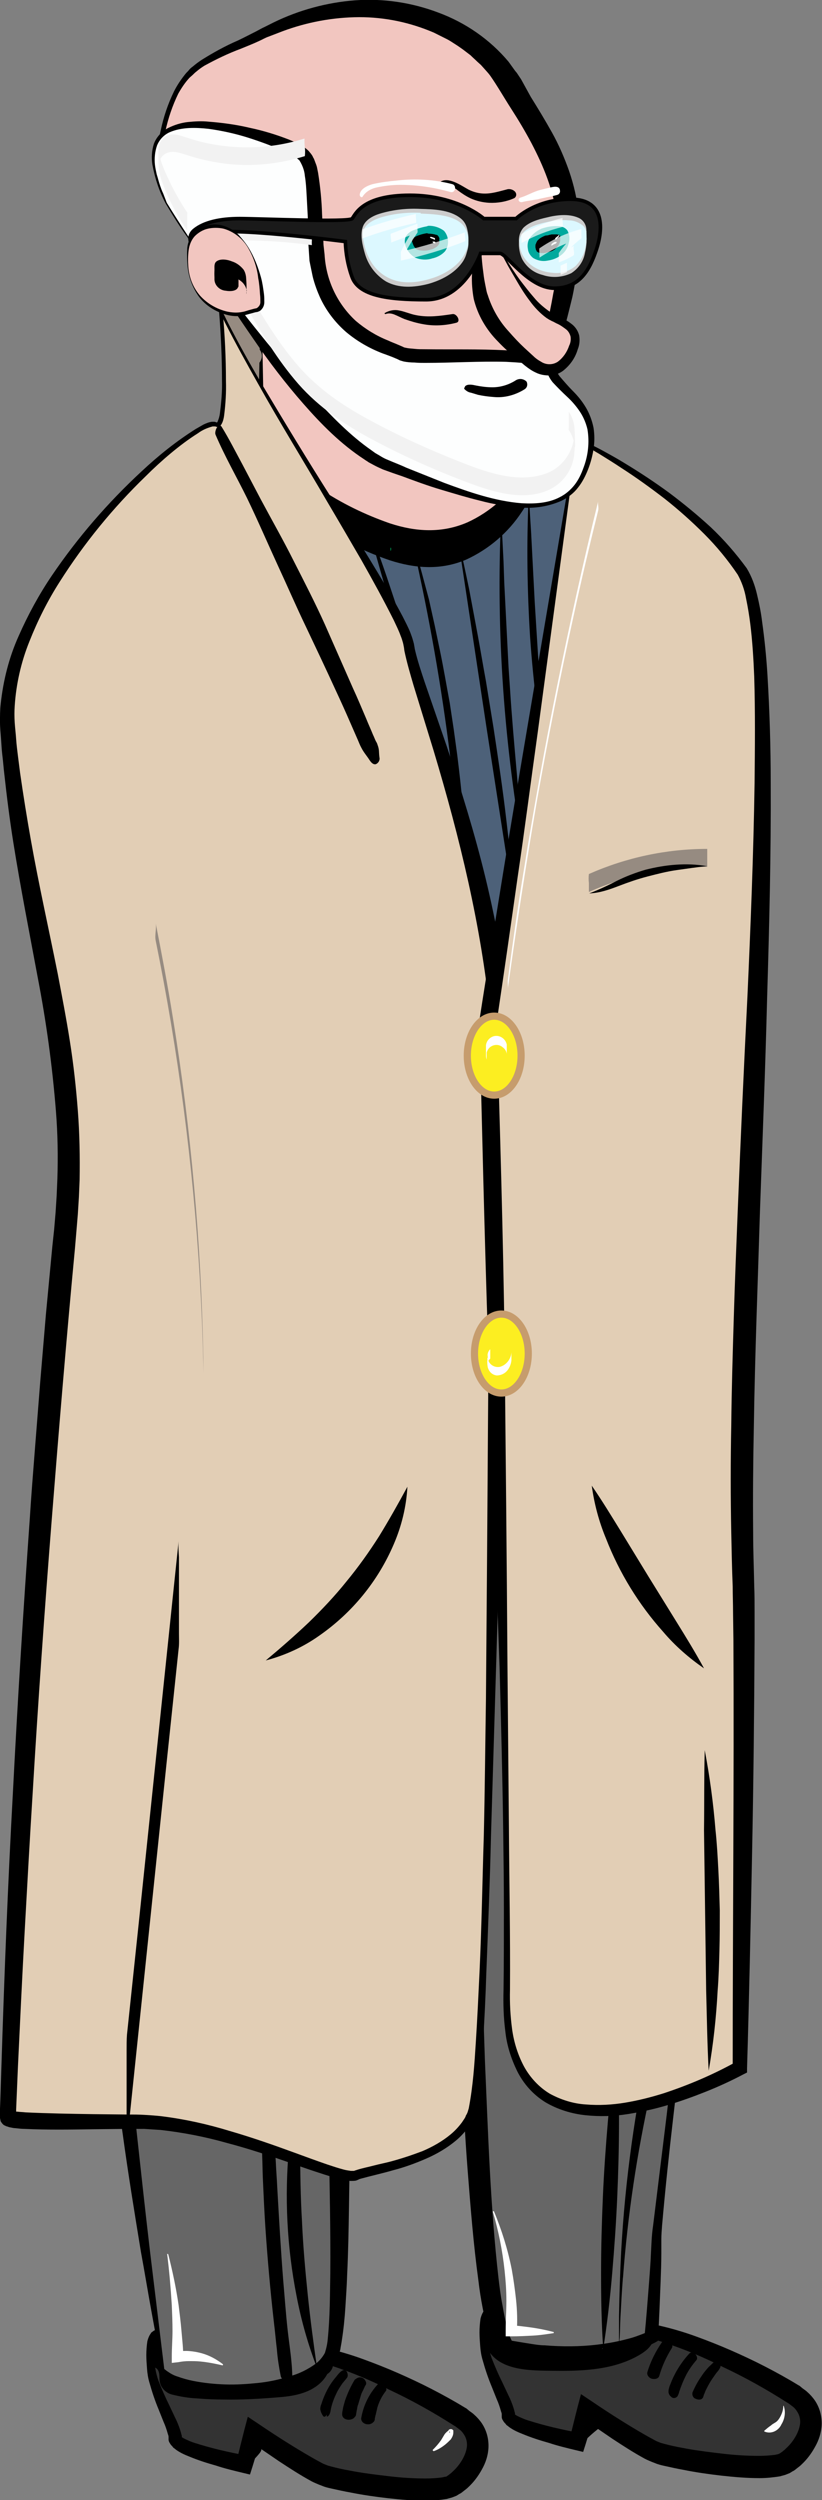 <?xml version="1.0" encoding="UTF-8"?> <!-- Generator: Adobe Illustrator 24.0.0, SVG Export Plug-In . SVG Version: 6.00 Build 0) --> <svg xmlns="http://www.w3.org/2000/svg" xmlns:xlink="http://www.w3.org/1999/xlink" id="Слой_1" x="0px" y="0px" viewBox="0 0 229.2 696.5" style="enable-background:new 0 0 229.2 696.5;" xml:space="preserve"><rect x="0" y="0" width="229.2" height="696.5" fill="#808080" stroke="none"/> <style type="text/css"> .st0{fill:#E2CEB5;} .st1{fill:#968B81;} .st2{fill:#F2C6C0;} .st3{fill:#333333;} .st4{fill:#FFFFFF;} .st5{fill:#666666;} .st6{fill:#4D4D4D;} .st7{fill:#4D6179;} .st8{fill:#006837;} .st9{fill:#FCEE21;stroke:#C69C6D;stroke-width:2;stroke-miterlimit:10;} .st10{fill:#FB8E8C;} .st11{fill:#FDFEFE;} .st12{fill:#F2F2F2;} .st13{fill:#1A1A1A;stroke:#000000;stroke-miterlimit:10;} .st14{fill:#DCF8FF;} .st15{fill:#CCCCCC;} .st16{fill:#00A99D;} .st17{opacity:0.7;} </style> <title>дуд-туловище</title> <g id="Слой_2_1_"> <g id="Герои"> <g id="Дед_пердед"> <g id="Шея"> <path class="st0" d="M65.4,89.7c3.1,0.8,6.4,0.5,9.2-0.9c-2.1,3-5.4,4-8.4,4.8c2.4,1.8,5.7,2,8.3,0.5c-1.9,1.9-4.4,3.1-7.1,3.5 c2.5,1.8,5.8,1.9,8.4,0.2c-2.3,0.6-4.3,1.7-6.1,3.3c2.5,0.7,5.2,0.4,7.5-1l-8.1,0.9c1.1,1.2,2.7,1.8,4.4,1.7l-1.9,0.9 c1.8,0.7,2.8,3.2,3.5,5.5s1.6,4.8,3.4,5.7c-3.3-2.8-5.8-6.5-7.2-10.6c3.5,2.1,6.7,4.8,9.5,7.8c-3.1-2.5-5.5-5.7-7-9.4 c2.4,0.7,4.5,1.8,6.4,3.4c-1.9,0.3-3.7-0.5-4.7-2.2c-1.2-1.9-1.6-4.1-1.1-6.3l9.4,8.2"></path> <path class="st1" d="M65.4,94.7c3.1,0.8,6.4,0.5,9.2-0.9v-10c-2.1,2.8-5.2,3.9-8.4,4.8c-0.2,0.1-0.1,4.6-0.1,5 c0,1.2,0,2.4,0,3.5c0,0.2-0.1,1.4,0,1.5c2.5,1.7,5.7,1.9,8.3,0.5v-10c-2,1.9-4.4,3.1-7.1,3.5c-0.2,0-0.1,4.6-0.1,5 c0,1.2,0,2.4,0,3.5c0,0.2-0.1,1.4,0,1.5c2.5,1.8,5.8,1.8,8.4,0.2c0.1-0.5,0.1-1,0-1.5c0-1.2,0-2.4,0-3.5c-0.1-1.7-0.1-3.3-0.1-5 c-2.2,0.6-4.3,1.7-6.1,3.3c-0.1,0.5-0.1,1,0,1.5c0,1.2,0,2.4,0,3.5c0,0.4-0.3,4.9,0.1,5c2.5,0.7,5.2,0.4,7.5-1 c0.1-0.5,0.1-1,0-1.5c0-1.2,0-2.4,0-3.5c0-0.4-0.1-5-0.1-5L69.2,96c-0.1,0-0.1,4.6-0.1,5c0,1.2,0,2.4,0,3.5c0,0.3-0.1,1.3,0,1.5 c1.1,1.2,2.7,1.8,4.4,1.7v-10l-1.9,0.9c0,0.5-0.1,1,0,1.5c0,1.2,0,2.4,0,3.5c0,1.2,0,2.4,0,3.5c0,0.5,0,1,0,1.5 c4.4,2,2.8,8.9,6.9,11.2c0,0,0-1.7,0-1.5c0-1.2,0-2.4,0-3.5c0-1.2,0-2.4,0-3.5c0-0.2,0.1-1.3,0-1.5c-3.3-2.9-5.7-6.5-7.2-10.6 v10c3.5,2.2,6.7,4.8,9.5,7.8v-10c-3-2.5-5.4-5.7-7-9.4v10c2.3,0.7,4.5,1.9,6.4,3.4v-10c-3.7,0.6-5.9-3.1-6-6.3l0,9.1 c0-0.3,0.1-0.6,0.1-0.9c0-0.5,0.1-0.5,0.4-0.1c0.4,0.3,0.8,0.6,1.1,0.9l2.7,2.4l5.3,4.6c0-0.5,0-1,0-1.5c0-1.2,0-2.4,0-3.5 c0-1.2,0-2.4,0-3.5c0-0.2,0.1-1.3,0-1.5l-6.3-5.5L76,93.8l-0.7-0.6l-0.5-0.5c-0.2-0.2-0.2-0.2-0.2,0c-0.2,0.3-0.2,1.2-0.2,1.5 c0,1.1,0,2.2,0,3.3c0,2.4-0.1,4.9,0.1,7.3c0.1,1.2,0.4,2.3,0.9,3.3c0.9,1.9,3,3.1,5.1,2.8c0.1-1.7,0.1-3.3,0.1-5 c0-1.2,0-2.4,0-3.5c0-0.2,0.1-1.3,0-1.5c-1.9-1.6-4-2.7-6.4-3.4c0.1,0-0.1,4.6-0.1,5c0,1.2,0,2.4,0,3.5c-0.1,0.5-0.1,1,0,1.5 c1.5,3.6,3.9,6.9,7,9.4c0-0.5,0-1,0-1.5c0-1.2,0-2.4,0-3.5s0-2.4,0-3.5c0-0.3,0.1-1.3,0-1.5c-2.8-3-6-5.6-9.5-7.8 c0,0,0,1.7,0,1.5c0,1.2,0,2.4,0,3.5s0,2.4,0,3.5c-0.1,0.5,0,1,0,1.5c1.5,4.1,3.9,7.7,7.2,10.6v-10c-4.1-2.3-2.5-9.2-6.9-11.2v10 l1.9-0.9c0-0.5,0.1-1,0-1.5c0-1.2,0-2.4,0-3.5c0-0.4,0-5-0.1-5c-1.6,0.1-3.2-0.5-4.4-1.7v10l8.1-0.9v-10c-2.3,1.3-5,1.7-7.5,1 v10c1.7-1.5,3.8-2.7,6.1-3.3v-10c-2.6,1.7-5.9,1.6-8.4-0.2v10c2.7-0.4,5.1-1.6,7.1-3.5c0.1-0.5,0.1-1,0-1.5c0-1.2,0-2.4,0-3.5 c0-1.2,0-2.4,0-3.5c0-0.5-0.1-1,0-1.5c-2.7,1.4-5.9,1.2-8.3-0.5v10c3.2-0.9,6.4-2,8.4-4.8c0.1-0.5,0.1-1,0-1.5 c0-1.2,0-2.4,0-3.5s0-2.4,0-3.5c0-0.5-0.1-1,0-1.5c-2.9,1.4-6.2,1.7-9.2,0.9c0.1,0-0.1,4.6-0.1,5C65.4,90.2,65.1,94.7,65.4,94.7 L65.4,94.7z"></path> <path class="st2" d="M72.8,87.6v62c0,0,20.7,31,45.2,25s26.3-12,26.3-12l-0.9-58L72.8,87.6z"></path> <path d="M73,87.9l1.2,61.8l-0.2-0.8c4.1,5.5,8.8,10.6,14.1,14.9c2.6,2.1,5.5,4,8.5,5.6c2.9,1.6,6.1,2.7,9.3,3.4 c3.2,0.7,6.5,0.7,9.7,0.2c0.8-0.2,1.6-0.3,2.4-0.5l2.5-0.7c1.7-0.4,3.3-1,5-1.5c3.2-1,6.4-2.3,9.5-3.7c1.5-0.7,2.9-1.5,4.3-2.4 c0.6-0.4,1.2-0.9,1.8-1.4l0.4-0.4l0.3-0.4c0.1-0.1,0.2-0.2,0.2-0.3c0,0,0-0.1,0.1-0.1c0,0,0,0,0,0v0c0,0.1,0,0.1-0.1,0.2 l-0.1,0.8l-0.9-29l-0.4-14.5c-0.1-4.8-0.1-9.7-0.1-14.5l2.3,2.9c-5.7-1.4-11.3-3-17-4.5c-5.7-1.6-11.4-3.2-17.1-4.8L73,87.9z M72.6,87.4l17.2,3.2l17.8,3.4c6,1.2,12.1,2.4,18.2,3.7c6.1,1.3,12.2,2.6,18.3,4l2.3,0.5l0.1,2.4c0.1,4.8,0.2,9.7,0.3,14.5 l0.1,14.5v29v0.5l-0.1,0.3c-0.2,0.4-0.4,0.9-0.7,1.2c-0.2,0.3-0.4,0.5-0.6,0.7l-0.6,0.6l-0.6,0.5c-0.8,0.6-1.6,1.2-2.4,1.8 c-1.6,1-3.2,1.9-5,2.6c-3.3,1.4-6.7,2.7-10.2,3.7c-1.7,0.5-3.4,1-5.2,1.4l-2.6,0.6c-0.8,0.2-1.8,0.4-2.7,0.5 c-3.7,0.6-7.5,0.4-11.2-0.5c-3.6-0.8-7-2.2-10.2-4.1c-3.2-1.8-6.1-3.9-8.9-6.2c-5.5-4.7-10.3-10-14.3-15.9l-0.2-0.4l0-0.4 L72.6,87.4z"></path> <path class="st1" d="M61.9,86.1c-0.3,1.5-0.2,3.1,0.4,4.6c0.5,1.2,1,2.4,1.6,3.6c1.1,2.1,2.2,4.2,3.4,6.3l4.7-3.6 c-0.2-0.2-0.3-0.4-0.5-0.6c-0.2-0.2-0.2-0.2,0.1,0.2c-0.1-0.1-0.1-0.2-0.2-0.3c-0.3-0.4-0.5-0.8-0.7-1.2 c-0.1-0.2-0.3-0.5-0.3-0.7l0.2,0.4c0-0.1-0.1-0.2-0.1-0.4c-0.2-0.5-0.3-1-0.4-1.5c-0.4-1.6-2.1-2.5-3.7-2.1 c-1.6,0.5-2.5,2.1-2.1,3.7c0.6,2.5,1.8,4.9,3.6,6.8c1.2,1.2,3.1,1.2,4.2,0c1-1,1.2-2.5,0.5-3.6c-1.1-1.8-2.1-3.7-3.1-5.6 c-0.5-0.9-1-1.9-1.4-2.9c0.3,0.7,0,0,0-0.1c-0.1-0.3-0.2-0.6-0.2-0.8c-0.2-0.6,0,0.6,0-0.1c0-0.1,0-0.3,0-0.4 c-0.1,0.4-0.1,0.5,0,0.2c0.4-1.6-0.5-3.3-2.1-3.7C64,83.5,62.3,84.5,61.9,86.1L61.9,86.1z"></path> </g> <g id="Ботинок"> <path d="M68.6,687.1c1.5-1.1,2.8-2.4,3.9-3.8c0.1-0.2,0.2-0.3,0.3-0.5c0.1-0.4,0.1-0.7,0.1-1.1c0-1.3,0-2.6,0-3.9 c0-0.3,0-0.5-0.1-0.7c-0.3-0.6-1.4-1-1.9-0.4c-0.1,0.1-0.2,0.3-0.2,0.5c0,0.2,0,0.5,0,0.8c0,0.8,0,1.6,0,2.4c0,0.5,0,1,0,1.6 c0,0.2,0,0.3,0,0.5c0,0.2,0.1,0.3,0.3,0.4c0,0,0-0.8,0-0.7c0-0.6,0-1.2,0-1.8c0-0.6,0-1.2,0-1.8c0-0.1,0-0.7,0-0.7 c-0.2-0.1-0.3-0.3-0.3-0.5l0,1.2v-0.1l0,3.7v-0.1l0,0.1c0.2-1.2,2.1-0.7,2.2,0.3l0-0.1v0.1v-4.8v0.1l0-0.1 c-0.1,0.5-0.4,0.9-0.8,1.3c-0.4,0.4-0.7,0.8-1.1,1.2c-0.8,0.8-1.6,1.5-2.4,2.1c0,0.2,0,0.5,0,0.7c0,0.6,0,1.2,0,1.8s0,1.2,0,1.8 C68.7,686.6,68.7,686.8,68.6,687.1L68.6,687.1z"></path> <path d="M163.4,676.2l4.8-0.6v-5c-2.3,1.7-4.4,3.5-6.3,5.6c0,0.2,0,0.5,0,0.7c0,0.6,0,1.2,0,1.8c0,0.6,0,1.2,0,1.8 c0,0.2,0,0.5,0,0.7c1.9-2.1,4-3.9,6.3-5.6c0-0.2,0-0.5,0-0.7c0-0.6,0-1.2,0-1.8c0-0.2-0.1-2.5,0-2.5l-4.8,0.6 c-0.1,0,0,2.3,0,2.5S163.4,676.2,163.4,676.2z"></path> <path class="st3" d="M141.9,648.1c0,0-2.5-6-5-5s-2.5,5-1.7,11s6.7,16,6.7,19s19.3,7,19.3,7l2.5-9c0,0,14.3,10,19.3,12 s31.1,6,36.1,3s11.8-13,2.5-19s-29.4-16-41.2-18S141.9,648.1,141.9,648.1z"></path> <path d="M141.9,648.1c-0.6-1.1-1.3-2.2-2.1-3.1c-0.4-0.5-0.8-0.9-1.3-1.2c-0.4-0.3-0.9-0.4-1.4-0.2c-1,0.5-1.6,1.5-1.6,2.6 c-0.1,1.2-0.1,2.4,0.1,3.6c0.1,1.2,0.3,2.5,0.6,3.7c0.2,1.2,0.5,2.3,0.9,3.5c0.9,2.3,1.9,4.6,3,6.8l1.6,3.4 c0.6,1.2,1.1,2.4,1.5,3.7c0.1,0.3,0.2,0.7,0.3,1.1c0.1,0.2,0.1,0.4,0.1,0.6l0,0.4l0,0.2c0,0,0-0.1,0-0.1c0-0.1-0.1-0.2-0.1-0.3 c0,0,0-0.1,0-0.1c0,0,0,0,0.1,0l0.2,0.1l0.3,0.2c1,0.5,2.1,1,3.1,1.3c4.7,1.5,9.5,2.6,14.4,3.5l-2.8,1.7c0.8-3,1.5-6,2.3-9.1 l0.9-3.4l3,2c2.8,1.9,5.7,3.8,8.6,5.6s5.9,3.6,8.7,5.1c0.4,0.2,0.7,0.4,1,0.5l0.5,0.2l0.5,0.2c0.7,0.2,1.5,0.4,2.3,0.6 c1.6,0.4,3.3,0.7,4.9,1c3.3,0.6,6.7,1,10.1,1.4s6.8,0.6,10,0.6c1.5,0,3.1-0.1,4.6-0.3c0.3-0.1,0.6-0.1,0.8-0.2 c0.1,0,0.1,0,0.2-0.1c0,0,0,0,0.1,0c0.1-0.1,0.2-0.1,0.3-0.2c0.3-0.2,0.6-0.4,0.8-0.6c0.3-0.2,0.5-0.4,0.8-0.7 c2.1-1.9,3.7-4.7,3.9-7c0.1-1.1-0.2-2.3-0.8-3.2c-0.3-0.5-0.7-1-1.2-1.4c-0.3-0.2-0.5-0.4-0.8-0.6l-0.4-0.3 c-0.2-0.1-0.3-0.2-0.5-0.3c-5.8-3.7-11.7-7-17.9-9.9c-6.1-3.1-12.4-5.6-18.9-7.6c-3.3-0.9-6.6-1.4-10-1.7 c-3.4-0.4-6.9-0.6-10.3-0.8C155.8,648.6,148.9,648.3,141.9,648.1z M141.9,648.1c6.9-0.7,13.9-1.1,20.8-1.3c3.5-0.1,7-0.1,10.5,0 c3.6,0.1,7.1,0.4,10.6,1.1c3.5,0.8,6.9,1.8,10.2,3c3.3,1.2,6.6,2.5,9.8,3.9s6.4,2.9,9.5,4.5s6.2,3.3,9.3,5.2 c0.2,0.1,0.4,0.2,0.6,0.4l0.6,0.5c0.4,0.3,0.9,0.6,1.3,1c0.8,0.7,1.6,1.6,2.2,2.5c1.3,2,1.9,4.3,1.8,6.7 c-0.1,2.2-0.8,4.3-1.9,6.2c-1,1.8-2.2,3.4-3.7,4.8c-0.4,0.4-0.8,0.7-1.2,1c-0.4,0.3-0.8,0.7-1.3,0.9c-0.3,0.2-0.5,0.3-0.8,0.5 l-0.5,0.2c-0.2,0.1-0.3,0.1-0.5,0.2c-0.5,0.2-1.1,0.3-1.7,0.5c-1.9,0.3-3.8,0.5-5.7,0.5c-3.6,0-7.1-0.3-10.7-0.7 c-3.5-0.4-7-0.9-10.5-1.6c-1.7-0.3-3.5-0.7-5.3-1.1c-0.9-0.2-1.8-0.4-2.7-0.8l-0.8-0.3l-0.7-0.3c-0.5-0.2-0.9-0.4-1.3-0.6 c-3.3-1.8-6.2-3.7-9.1-5.6c-2.9-2-5.8-3.9-8.6-6l3.9-1.4c-0.9,3-1.8,6-2.7,8.9l-0.7,2.2l-2.1-0.5c-2.5-0.6-5-1.2-7.4-2 c-2.5-0.7-5-1.5-7.4-2.5c-1.3-0.5-2.6-1.1-3.7-1.9l-0.5-0.4c-0.2-0.1-0.4-0.3-0.5-0.5c-0.2-0.2-0.4-0.4-0.6-0.7 c-0.1-0.2-0.2-0.3-0.3-0.5c-0.1-0.2-0.2-0.5-0.2-0.7l0-0.5c0-0.1,0-0.2,0-0.3c0-0.3-0.1-0.5-0.2-0.8c-0.3-1.1-0.7-2.3-1.2-3.4 l-1.4-3.5c-1-2.4-1.8-4.8-2.5-7.3c-0.4-1.3-0.6-2.6-0.7-3.9c-0.1-1.3-0.2-2.6-0.2-3.9c0-1.3,0.1-2.6,0.3-3.9 c0.2-0.7,0.4-1.3,0.8-1.9c0.4-0.6,1-1.1,1.8-1.3c0.8-0.2,1.6,0,2.1,0.5c0.5,0.4,0.9,0.9,1.3,1.5 C140.9,645.8,141.5,646.9,141.9,648.1z"></path> <path class="st3" d="M49,654.4c0,0-2.5-6-5-5s-2.5,5-1.7,11s6.7,16,6.7,19s19.3,7,19.3,7l2.5-9c0,0,14.3,10,19.3,12 s31.1,6,36.1,3s11.8-13,2.5-19s-29.4-16-41.2-18S49,654.4,49,654.4z"></path> <path d="M49,654.4c-0.6-1.1-1.3-2.2-2.1-3.1c-0.4-0.5-0.8-0.9-1.3-1.2c-0.4-0.3-0.9-0.4-1.4-0.2c-1,0.5-1.6,1.5-1.6,2.6 c-0.1,1.2-0.1,2.4,0.1,3.6c0.1,1.2,0.3,2.5,0.6,3.7c0.2,1.2,0.5,2.4,0.9,3.5c0.9,2.3,1.9,4.6,3,6.8l1.6,3.4 c0.6,1.2,1.1,2.4,1.5,3.7c0.1,0.3,0.2,0.7,0.3,1.1c0.1,0.2,0.1,0.4,0.1,0.6l0,0.4l0,0.2c0,0,0-0.1,0-0.1c0-0.1,0-0.2-0.1-0.3 c0,0,0-0.1,0-0.1c0,0,0,0,0.1,0l0.2,0.1l0.3,0.2c1,0.5,2.1,1,3.1,1.3c4.7,1.5,9.5,2.6,14.4,3.5l-2.8,1.7c0.8-3,1.5-6,2.3-9.1 l0.9-3.4l3,2c2.8,1.9,5.7,3.8,8.6,5.6c2.9,1.8,5.9,3.6,8.7,5.1c0.4,0.2,0.7,0.4,1,0.5l0.5,0.2l0.5,0.2c0.7,0.2,1.5,0.4,2.3,0.6 c1.6,0.4,3.3,0.7,4.9,1c3.3,0.6,6.7,1,10.1,1.4s6.8,0.6,10,0.6c1.5,0,3.1-0.1,4.6-0.3c0.3-0.1,0.6-0.1,0.8-0.2 c0.1,0,0.1,0,0.2,0c0,0,0,0,0.1,0c0.1-0.1,0.2-0.1,0.3-0.2c0.3-0.2,0.6-0.4,0.8-0.6c0.3-0.2,0.5-0.4,0.8-0.7 c2.1-1.9,3.7-4.7,3.9-7c0.1-1.1-0.2-2.3-0.8-3.2c-0.3-0.5-0.7-1-1.2-1.4c-0.3-0.2-0.5-0.4-0.8-0.6l-0.4-0.3 c-0.2-0.1-0.3-0.2-0.5-0.3c-5.8-3.7-11.7-7-17.9-9.9c-6.1-3.1-12.4-5.6-18.9-7.6c-3.3-0.9-6.6-1.4-10-1.7 c-3.4-0.4-6.9-0.6-10.3-0.8C62.8,654.9,55.9,654.6,49,654.4z M49,654.4c6.9-0.7,13.9-1.1,20.8-1.3c3.5-0.1,7-0.1,10.5,0 c3.6,0.1,7.1,0.4,10.6,1.1c3.5,0.8,6.9,1.8,10.2,3c3.3,1.2,6.6,2.5,9.8,3.9s6.4,2.9,9.5,4.5s6.2,3.3,9.3,5.2 c0.2,0.1,0.4,0.2,0.6,0.4l0.6,0.5c0.4,0.3,0.9,0.6,1.3,1c0.8,0.7,1.6,1.6,2.2,2.5c1.3,2,1.9,4.3,1.8,6.7 c-0.1,2.2-0.8,4.3-1.9,6.2c-1,1.8-2.2,3.4-3.7,4.8c-0.4,0.4-0.8,0.7-1.2,1c-0.4,0.3-0.8,0.7-1.3,0.9c-0.3,0.2-0.5,0.3-0.8,0.5 l-0.5,0.2c-0.2,0.1-0.3,0.1-0.5,0.2c-0.5,0.2-1.1,0.3-1.7,0.5c-1.9,0.3-3.8,0.5-5.7,0.5c-3.6,0-7.1-0.3-10.7-0.7 c-3.5-0.4-7-0.9-10.5-1.6c-1.7-0.3-3.5-0.7-5.3-1.1c-0.9-0.2-1.8-0.4-2.7-0.8l-0.8-0.3l-0.7-0.3c-0.5-0.2-0.9-0.4-1.3-0.6 c-3.3-1.8-6.2-3.7-9.1-5.6c-2.9-2-5.8-3.9-8.6-6l3.9-1.4c-0.9,3-1.8,6-2.7,8.9l-0.7,2.2l-2.1-0.5c-2.5-0.6-5-1.2-7.4-2 c-2.5-0.7-5-1.5-7.4-2.5c-1.3-0.5-2.6-1.1-3.7-1.9l-0.5-0.4c-0.2-0.1-0.4-0.3-0.5-0.5c-0.2-0.2-0.4-0.4-0.6-0.7 c-0.1-0.2-0.2-0.3-0.3-0.5c-0.1-0.2-0.2-0.5-0.2-0.7l0-0.5c0-0.1,0-0.2,0-0.3c0-0.3-0.1-0.5-0.2-0.8c-0.3-1.1-0.7-2.3-1.2-3.4 l-1.4-3.5c-1-2.4-1.8-4.8-2.5-7.3c-0.4-1.3-0.6-2.6-0.7-3.9c-0.1-1.3-0.2-2.6-0.2-3.9c0-1.3,0.1-2.6,0.3-3.9 c0.2-0.7,0.4-1.3,0.8-1.9c0.4-0.6,1-1.1,1.8-1.3c0.8-0.2,1.6,0,2.1,0.5c0.5,0.4,0.9,0.9,1.3,1.5C48,652,48.5,653.2,49,654.4z"></path> <path d="M95.9,660.3c-0.9,0.1-1.7,1.3-2.2,1.9c-0.6,0.7-1.2,1.5-1.7,2.3c-1,1.6-1.8,3.4-2.4,5.3c-0.2,0.4-0.3,0.9-0.3,1.4 c0.1,0.6,0.3,1.1,0.6,1.6c0.1,0.2,0.3,0.5,0.5,0.5c0.2,0,0.4-0.1,0.5-0.3c0.1-0.2,0.1-0.5,0.2,0c0,0.3,0,0.3,0.3,0.2 c0.5-0.4,0.7-1,0.8-1.7c0.3-1.7,0.9-3.3,1.7-4.9c0.4-0.9,1-1.7,1.5-2.5c0.3-0.4,0.6-0.7,0.9-1.1c0.2-0.2,0.3-0.4,0.5-0.6 c0.2-0.4,0.2-0.8,0.1-1.1C96.8,660.7,96.4,660.3,95.9,660.3L95.9,660.3z"></path> <path d="M98.9,663c-1.1,1.8-2,3.8-2.7,5.8c-0.2,0.8-0.5,1.6-0.6,2.4c-0.1,0.5-0.2,0.9-0.2,1.4c0,1.3,1.5,1.8,2.6,1.4 c0.5-0.1,0.9-0.5,1.1-0.9c0.1-0.6,0.1-0.5-0.1,0.2c0.2-0.2,0.3-0.5,0.3-0.8c0.1-0.4,0.1-0.7,0.2-1.1c0.1-0.3,0.1-0.7,0.2-1 c0-0.1,0-0.2,0.1-0.3l0.9-3c0.1-0.2,0.1-0.4,0.2-0.5c0.3-0.6,0.6-1.2,0.9-1.9c0.2-0.2,0.3-0.5,0.3-0.7c0-0.4-0.2-0.7-0.4-1 c-0.6-0.8-1.7-0.9-2.5-0.2C99.1,662.8,99,662.9,98.9,663L98.9,663z"></path> <path d="M105.4,664.2c-2.5,2.7-4.1,6-4.7,9.6c0,0.4,0.2,0.8,0.5,1.1c0.4,0.3,0.8,0.5,1.3,0.5c0.9,0.1,1.8-0.5,2-1.4 c-0.8,1.1-0.9,1.3-0.3,0.7c0.2-0.2,0.3-0.5,0.3-0.7c0-0.2,0-0.4,0.1-0.5c0-0.3,0.1-0.6,0.2-0.9c0.1-0.6,0.3-1.2,0.4-1.8 c0.5-1.7,1.3-3.3,2.4-4.7c0.4-0.5-0.2-1.3-0.5-1.6S105.8,663.7,105.4,664.2L105.4,664.2z"></path> <path d="M184.6,652.5c-1.8,2.6-3.2,5.4-4.1,8.4c-0.2,0.8,0.5,1.6,1.2,1.8c0.7,0.2,1.8,0.1,2.1-0.7c0.8-2.8,2-5.4,3.5-7.8 C188.2,652.9,185.5,651.2,184.6,652.5z"></path> <path d="M192.2,655.7c-2.3,2.5-4.1,5.4-5.3,8.6c-0.2,0.4-0.3,0.8-0.4,1.2c-0.1,0.3-0.1,0.6-0.1,1c0.1,0.5,0.3,0.9,0.7,1.2 c0.4,0.5,1.1,0.5,1.6,0.1c0.1-0.1,0.1-0.1,0.2-0.2c0.2-0.4,0.4-0.8,0.5-1.3c0.5-1.5,1.1-3,1.8-4.4c0.8-1.6,1.8-3,3-4.4 c0.4-0.5,0-1.4-0.4-1.7C193.3,655.3,192.7,655.2,192.2,655.7C192.2,655.6,192.2,655.6,192.2,655.7L192.2,655.7z"></path> <path d="M200.4,657.8c-0.5,0-0.9,0.1-1.3,0.3c-0.2,0.1-0.4,0.3-0.5,0.4c-0.5,0.5-1,0.9-1.4,1.4c-0.6,0.7-1.1,1.3-1.6,2.1 c-1,1.4-1.8,2.9-2.5,4.5c-0.2,0.8,0.2,1.6,0.9,1.8c0.6,0.3,1.7,0.4,2-0.4l-0.5,0.5c0.2-0.1,0.3-0.2,0.4-0.3 c0.1-0.1,0.2-0.3,0.2-0.4c0.1-0.2,0.1-0.4,0.2-0.6c0.2-0.4,0.3-0.8,0.5-1.2c0.4-0.8,0.8-1.6,1.3-2.4c0.5-0.8,1-1.5,1.5-2.2 c0.2-0.3,0.5-0.6,0.8-1c0.1-0.2,0.2-0.3,0.3-0.5c0.3-0.5,0.3-1,0-1.5l0,0.7l0.1-0.3C201,658.4,200.9,657.7,200.4,657.8 L200.4,657.8z"></path> <path class="st4" d="M120.6,682.6c0.9-0.9,1.7-1.8,2.4-2.8c0.3-0.5,0.6-1,0.9-1.5c0.3-0.5,0.8-0.9,1.3-1.3l0.1,0.7 c0.3,0.1,0.2-0.3-0.1-0.3l-0.2-0.1c0-0.2,0.2-0.5,0.4-0.5c0.3-0.1,0.6-0.1,0.9,0.2l0.1,0.1l0,0.6c0,0.7-0.3,1.3-0.7,1.9 c-0.5,0.5-0.9,0.9-1.5,1.4c-1,0.8-2.1,1.5-3.3,1.9L120.6,682.6z"></path> <path class="st4" d="M218.5,670.2c0.3,0.8,0.4,1.7,0.3,2.6c-0.1,0.9-0.4,1.8-0.9,2.6c-0.4,0.9-1.1,1.6-2,2 c-0.9,0.4-1.9,0.4-2.8,0l0-0.2c0.7-0.6,1.3-1.1,1.9-1.5c0.5-0.5,1.2-0.7,1.7-1.2c0.5-0.5,0.9-1.2,1.2-1.9 c0.3-0.7,0.5-1.5,0.5-2.3L218.5,670.2z"></path> <path d="M41.8,659.9c0.6-0.5,1.5-0.5,2,0.1c0,0,0.1,0.1,0.1,0.1c0.7,0.9,0.5,2.1,0.6,3.1c0.2,1.9,1.6,3.4,3.4,3.9 c2.4,0.6,4.8,1,7.2,1.1c2.4,0.2,4.9,0.3,7.3,0.3c5,0.1,10-0.2,15-0.6c4.1-0.3,8.6-1,11.8-3.9c1.7-1.5,2.7-3.5,3.1-5.6 c0.1-2,0.2-3.9,0.1-5.9c0.1-2,0.1-4.1-0.2-6.1v10c0.4,0.6,0.6,1.3,0.7,2l0-9.3l0,0.4l0-0.7c-0.2,1.9-1.9,3.3-3.8,3.1 c-0.2,0-0.3,0-0.5-0.1c0.1,0-0.1,4.6-0.1,5c0,0.4-0.2,4.9,0.1,5c1.8,0.5,3.7-0.6,4.2-2.5c0.1-0.2,0.1-0.5,0.1-0.7 c0.2-2.7,0.1-5.5,0-8.2c0-1.4,0.1-2.7-0.7-3.9c0,0.5,0,1,0,1.5c0,1.2,0,2.4,0,3.5c-0.1,1.7-0.1,3.3,0.1,5 c0.2,1.5,0.1,2.5,0.1-3.7c0-6.8,0.2-5.1-0.1-3.5c-0.1,0.4-0.2,0.7-0.3,1.1c-0.3,0.9-0.8,1.7-1.4,2.4c-1.1,1.4-2.4,2.5-4,3.3 c-3.7,1.8-8,2-12,2.2c-4.5,0.3-9,0.4-13.5,0.3c-2.3-0.1-4.6-0.2-6.8-0.4c-2.1-0.1-4.2-0.4-6.2-1c-1-0.3-1.8-0.8-2.5-1.6 c-0.3-0.3-0.5-0.6-0.6-1c-0.1-0.2-0.2-0.5-0.2-0.8c0.1,0.5,0-0.6,0-0.6c0.1-1-0.1-2-0.5-2.9c-0.4-0.7-1.3-0.9-2-0.5 c-0.1,0-0.1,0.1-0.2,0.1c-0.1,0.5-0.1,1,0,1.5c0,1.2,0,2.4,0,3.5c0,1.2,0,2.4,0,3.5C41.8,658.9,41.8,659.4,41.8,659.9 L41.8,659.9z"></path> <path d="M135.3,652.9c2.7,7.9,12.7,7.5,19.4,7.6c8.1,0.1,16.8-0.3,23.9-4.6c1.8-1.1,3.5-2.6,3.7-4.7c0.1-1.9,0.2-3.7,0.1-5.6 c0.1-1.9,0.1-3.9-0.2-5.8c0,0.5,0,1,0,1.5c0,1.2,0,2.4,0,3.5s0,2.4,0,3.5c0,0.5,0,1,0,1.5c0.1,0.3,0.1,0.5,0.1,0.8l0-8.5v0.4 l0-1.5c-0.5,4.4-6.1,6.4-9.7,7.6c-4.6,1.3-9.3,2-14,1.9c-2.4,0-4.8,0-7.3,0c-2.5,0-4.9-0.2-7.4-0.7c-3.8-0.8-7.4-3.1-8.7-6.9 c0,0.5,0,1,0,1.5c0,1.2,0,2.4,0,3.5s0,2.4,0,3.5C135.3,651.9,135.3,652.4,135.3,652.9L135.3,652.9z"></path> </g> <g id="Штаны"> <path class="st5" d="M45.6,660.1c0,0-14.1-89-14.1-122s-7.1-83,14.1-84s14.1-46,14.1-46l97.7,3c0,0-42.4,59-43.6,96 s-20,53-20,53s2.4,83-1.2,95S53.8,668.1,45.6,660.1z"></path> <path d="M45.3,660.3l-1.6-8.3l-1.5-8.2c-1-5.5-1.9-11-2.9-16.4c-1.8-11-3.6-22-5.1-33c-1.6-11-2.9-22.1-4-33.2 c-0.3-2.8-0.5-5.6-0.7-8.4c-0.2-2.8-0.4-5.6-0.5-8.4c-0.2-5.7-0.2-11.2-0.4-16.7c-0.3-11.1-0.9-22.2-0.8-33.4 c0-5.6,0.4-11.3,1.1-16.9c0.4-2.8,0.9-5.7,1.5-8.4c0.7-2.9,1.7-5.6,3.1-8.3c1.4-2.8,3.6-5.2,6.4-6.7c0.7-0.4,1.5-0.7,2.2-0.9 l1.2-0.3c0.4-0.1,0.8-0.1,1.2-0.1l2.1-0.2c0.6,0,1.2-0.2,1.8-0.3c2.4-0.7,4.5-2.1,5.9-4.1c1.6-2.1,2.7-4.5,3.5-7 c1.5-5.3,2.2-10.7,2.2-16.2c0.1-5.5-0.3-11-1-16.5l-0.1-1.1l1.1,0c8.1,0.3,16.3,0.5,24.4,0.7c8.1,0.2,16.3,0.4,24.4,0.5 l48.9,0.6l4,0l-2.3,3.4c-3.8,5.6-7.5,11.4-11,17.2c-3.5,5.8-6.9,11.7-10.2,17.7c-6.4,12-12.3,24.3-16.5,37 c-2.1,6.3-3.6,12.8-4.3,19.4l-0.6,10.3l-0.6,5.3l-0.2,1.3l-0.2,1.3l-0.5,2.6c-1.4,7-3.6,13.8-6.6,20.2c-1.6,3.2-3.4,6.3-5.4,9.3 c-0.5,0.8-1,1.5-1.6,2.2c-0.5,0.7-1.1,1.4-1.7,2.1c-0.6,0.7-1.2,1.4-1.8,2.1c-0.7,0.7-1.2,1.3-2.1,2l1.1-2.4 c0.3,12.2,0.3,24.5,0.3,36.7c0,6.1-0.1,12.2-0.2,18.4s-0.2,12.2-0.5,18.4c-0.1,3.1-0.3,6.1-0.5,9.2c-0.2,3.1-0.5,6.1-1,9.3 c-0.1,0.8-0.3,1.6-0.4,2.4l-0.3,1.2c-0.2,0.4-0.3,0.9-0.5,1.3c-0.8,1.6-2,3-3.5,4c-2.7,1.9-5.7,3.2-8.9,3.9 c-3,0.8-6.2,1.2-9.3,1.4c-3.1,0.2-6.2,0.2-9.3-0.1c-3.1-0.2-6.2-0.7-9.2-1.5c-1.5-0.4-3-0.9-4.4-1.6c-0.7-0.3-1.4-0.7-2.1-1.1 l-1-0.7C45.9,660.9,45.6,660.5,45.3,660.3z M45.8,660c0.3,0.2,0.5,0.4,0.8,0.6l0.9,0.6c0.7,0.4,1.3,0.7,2,0.9 c1.4,0.5,2.8,0.9,4.3,1.2c3,0.6,6,0.9,9,1c3,0.1,6-0.1,9-0.4c3-0.3,5.9-0.9,8.7-1.8c2.8-0.7,5.4-2,7.7-3.7 c1-0.8,1.8-1.8,2.4-2.9c0.4-1.3,0.7-2.6,0.8-4c0.6-5.9,0.6-12,0.7-18.1c0.1-12.2-0.2-24.4-0.4-36.6s-0.7-24.4-1-36.6l0-1.4 l1.1-1c0.4-0.4,1-1,1.6-1.6c0.5-0.6,1.1-1.2,1.6-1.8c0.5-0.6,1-1.3,1.5-1.9s1-1.3,1.4-2c1.8-2.7,3.4-5.6,4.8-8.5 c2.8-6,4.8-12.3,6.1-18.7l0.5-2.4l0.2-1.2l0.2-1.2l0.6-4.9l0.3-5l0.4-5.3c0.9-7,2.5-14,4.9-20.6c4.5-13.3,10.7-25.7,17.4-37.8 c6.8-12,14.2-23.7,22.4-34.8l1.7,3.4l-48.8-2.4c-8.1-0.4-16.3-0.7-24.4-1c-8.1-0.3-16.3-0.6-24.4-0.8l0.9-1.1 c0.8,5.6,1.2,11.2,1.2,16.8c0.1,5.7-0.5,11.3-1.9,16.8c-0.7,2.9-1.9,5.6-3.6,8c-0.9,1.3-1.9,2.4-3.1,3.3c-0.6,0.5-1.3,0.9-2,1.3 l-1.1,0.5l-0.5,0.2l-0.6,0.2c-0.7,0.2-1.5,0.4-2.3,0.5l-1.2,0.2l-0.9,0.1c-0.3,0.1-0.6,0.1-0.9,0.1l-0.8,0.3 c-0.6,0.2-1.1,0.4-1.6,0.7c-2.1,1.3-3.7,3.2-4.7,5.4c-1.1,2.4-1.9,4.9-2.4,7.4c-0.5,2.6-0.9,5.3-1.1,8 c-0.5,5.4-0.5,10.9-0.5,16.4c0.2,11,0.8,22.1,1.1,33.2c0.2,5.6,0.1,11.2,0.2,16.7c0.1,2.7,0.3,5.5,0.4,8.2l0.6,8.3 c0.8,11,2,22.1,3.1,33.1c1.2,11,2.4,22.1,3.7,33.1L45.8,660z"></path> <path class="st5" d="M117.9,417.1L172,406c0,0,20.6,70.6,23,86.5s-11.9,123-12.1,132c-0.2,9.7-1.4,26.7-1.4,26.7 s-15.1,8-39.8,3.4c-8.8-1.7-11.1-110.7-11-130.4s-26.1-67.6-26.1-67.6L117.9,417.1z"></path> <path d="M117.7,416.9l13.2-3.3l13.4-3.3l13.6-3.2c4.5-1.1,9.1-2.1,13.7-3.1l1.8-0.4l0.6,1.8c6.2,19.8,12,39.7,17.4,59.8 c1.3,5,2.6,10.1,3.8,15.1c0.6,2.5,1.1,5.1,1.7,7.7l0.7,4c0.1,0.7,0.1,1.5,0.2,2.2l0.1,2c0,5.4-0.5,10.5-1,15.7 c-0.5,5.2-1,10.4-1.6,15.5c-1.2,10.3-2.6,20.6-3.8,30.9c-0.6,5.1-1.3,10.3-1.9,15.4c-0.6,5.2-1.2,10.3-1.8,15.5 c-1.2,10.3-2.3,20.6-3.2,30.9c-0.1,1.3-0.2,2.6-0.2,3.8l0,3.9c0,2.6-0.1,5.2-0.2,7.8c-0.2,5.2-0.4,10.4-0.7,15.6l-0.1,1 l-0.9,0.5c-1.2,0.6-2.5,1.2-3.8,1.6c-1.2,0.5-2.5,0.9-3.8,1.3c-2.5,0.7-5.1,1.3-7.7,1.7c-5.2,0.8-10.5,1.1-15.8,0.8 c-1.3,0-2.6-0.2-3.9-0.3s-2.6-0.3-3.9-0.5l-2-0.3l-0.2,0l-0.1,0l-0.2,0l-0.3-0.1c-0.2-0.1-0.4-0.2-0.7-0.3 c-0.2-0.1-0.3-0.2-0.5-0.3c-0.1-0.1-0.3-0.2-0.4-0.3c-0.1-0.1-0.2-0.2-0.3-0.3c-0.2-0.2-0.4-0.4-0.5-0.6 c-0.8-1.3-1.5-2.7-1.9-4.2c-0.8-2.6-1.4-5.2-1.9-7.8c-0.5-2.6-0.9-5.1-1.2-7.7c-1.4-10.2-2.2-20.5-3-30.7s-1.3-20.5-1.7-30.7 c-0.2-5.1-0.4-10.2-0.5-15.3l-0.3-15.4c-0.1-5.1-0.1-10.2-0.1-15.4l0-3.9l0-1.7l-0.2-1.7c-0.3-2.4-0.8-4.8-1.4-7.2 c-1.3-4.8-2.8-9.6-4.5-14.3c-1.7-4.7-3.6-9.4-5.6-14.1c-4-9.3-8.3-18.6-12.9-27.6l-0.3-0.7l0.2-0.6c2.4-6.7,4.8-13.3,7.3-19.8 l3.6-9.8L117.7,416.9z M118.1,417.3l-5.9,20.1c-1.9,6.6-3.9,13.2-5.9,19.7l-0.1-1.3c2.6,4.5,5,9,7.4,13.5s4.7,9.1,6.9,13.8 s4.3,9.4,6.2,14.2c2,4.8,3.7,9.7,5.1,14.8c0.7,2.6,1.3,5.2,1.7,7.8l0.2,2.1l0.1,2.1l0.1,3.8c0.1,5.1,0.2,10.2,0.3,15.3l0.5,15.3 l0.5,15.3c0.9,20.4,1.5,40.8,3.8,60.9c0.3,2.5,0.6,5,1.1,7.5c0.4,2.4,0.9,4.8,1.5,7.1c0.3,1,0.6,1.9,1.1,2.8 c0,0.1,0.1,0.1,0.1,0.1c0,0,0,0.1,0,0c0,0,0,0,0,0c0,0,0,0-0.1,0c-0.1,0-0.1-0.1-0.2-0.1c0,0-0.1,0-0.1,0h-0.1l0.1,0l0.2,0 l1.8,0.3c1.2,0.2,2.4,0.4,3.7,0.6s2.5,0.4,3.7,0.4c4.9,0.4,9.9,0.4,14.8-0.2c2.5-0.3,4.9-0.7,7.3-1.3c1.2-0.3,2.4-0.6,3.5-1 c1.1-0.4,2.2-0.8,3.3-1.3l-1,1.5c0.5-5.1,0.9-10.3,1.3-15.5c0.2-2.6,0.4-5.2,0.5-7.7l0.2-3.9c0.1-1.4,0.2-2.6,0.4-3.9l3.8-30.9 c0.6-5.1,1.2-10.3,1.7-15.5c0.6-5.2,1.1-10.3,1.6-15.5c0.5-5.2,0.9-10.3,1.3-15.5s0.8-10.3,1.1-15.5s0.7-10.3,0.9-15.5 s0.4-10.3,0.3-15.3l-0.1-1.8l-0.2-1.7l-0.7-3.7c-0.6-2.5-1.2-5-1.8-7.5c-1.2-5-2.5-10-3.8-15c-5.2-20-10.7-40-16.1-60l2.3,1.4 c-4.5,0.8-8.9,1.6-13.4,2.4l-13.5,2.4l-13.7,2.3L118.1,417.3z"></path> <path class="st6" d="M167.9,654.4c0.1,0,0.2-0.2,0.1-0.2C167.9,654.3,167.8,654.4,167.9,654.4z"></path> <path d="M168.2,654.4c-0.5-7.1-0.6-14.1-0.6-21.2s0.2-14.1,0.5-21.1s0.8-14.1,1.4-21.1s1.4-14,2.5-21.1 c0.5,7.1,0.6,14.1,0.6,21.2s-0.2,14.1-0.5,21.1s-0.8,14.1-1.4,21.1S169.3,647.4,168.2,654.4z"></path> <path d="M81.5,662.6c0-4.5-0.8-9-1.3-13.5s-0.8-8.9-1.2-13.4c-0.7-8.8-1.2-17.6-1.7-26.4c-0.1-2.3-0.3-4.7-0.4-7 c-0.1-1.5-0.2-3-0.2-4.5c0.1-0.6,0-1.2-0.2-1.8c-0.4-0.6-0.9-1.1-1.5-1.5c-0.2-0.1-0.4-0.1-0.6,0c-1,0.3-1.6,1.3-1.4,2.3 c0,1.2,0.1,2.5,0.1,3.7c0.1,2.2,0.1,4.4,0.2,6.6c0.2,4.5,0.4,9,0.7,13.5c0.6,8.9,1.4,17.8,2.4,26.6c0.3,2.4,0.5,4.9,0.8,7.3 c0.2,2.6,0.6,5.1,1.1,7.6C78.7,663.4,81.5,664.3,81.5,662.6L81.5,662.6z"></path> <path d="M88.4,659.7c-2.5-6.5-4.4-13.2-5.7-20c-2.7-13.7-3.4-27.7-2.1-41.6c0.6-6.9,1.8-13.8,3.6-20.5 c-0.2,6.9-0.5,13.8-0.5,20.7s0.1,13.7,0.5,20.5c0.3,6.8,0.9,13.6,1.6,20.4C86.5,646,87.4,652.8,88.4,659.7z"></path> <path d="M172.7,655.9c0-1.6,0,0.8,0-0.8c0-0.5,0-1,0-1.5c0-0.8,0-1.6,0.1-2.4c0.1-1.9,0.1-3.7,0.2-5.6c0.2-3.7,0.4-7.4,0.7-11.2 l0,0.3c1.3-17.5,3.9-34.8,7.7-51.9c0.1-0.7,0.1-1.5,0.1-2.2c0-1.8,0-3.5,0-5.3s0-3.5,0-5.3c-0.1-0.7-0.1-1.5-0.1-2.2 c-4.3,19.6-7.1,39.5-8.2,59.5c-0.3,6-0.5,12-0.6,18c0,3.5,0,7.1,0,10.6c0,0.2,0,2.2,0.1,2.2S172.7,655.8,172.7,655.9 L172.7,655.9z"></path> <path class="st4" d="M46.9,628c1.2,4.7,2.2,9.4,2.9,14.2c0.3,2.4,0.6,4.8,0.8,7.2c0.2,2.4,0.5,4.8,0.5,7.3l-1.8-1.6 c1.2-0.1,2.3-0.2,3.5-0.1c1.2,0.1,2.3,0.3,3.4,0.6c2.2,0.6,4.2,1.7,6,3.1l-0.1,0.3c-2.1-0.5-4.2-0.9-6.3-1.1 c-1-0.1-2-0.1-3.1-0.1c-1,0-2,0.1-3,0.3l-1.8,0.2l0-1.8c0-2.4,0.2-4.8,0.2-7.1c0-2.4-0.1-4.8-0.2-7.2c-0.3-4.8-0.7-9.5-1.3-14.3 L46.9,628z"></path> <path class="st4" d="M137.7,616c2.2,5.3,3.9,10.7,5,16.3c0.5,2.8,0.9,5.7,1.2,8.5c0.3,2.9,0.4,5.8,0.2,8.6l-1.4-1.6 c2,0.2,3.9,0.4,5.9,0.7c2,0.3,3.9,0.7,5.8,1.2l0,0.3c-2,0.3-3.9,0.6-5.9,0.7c-2,0.1-3.9,0.2-5.9,0.2H141v-1.6 c0-2.8,0.2-5.6,0.2-8.3c0-2.8-0.2-5.6-0.5-8.4c-0.6-5.6-1.7-11.1-3.3-16.5L137.7,616z"></path> </g> <g id="Свитер"> <path class="st7" d="M80.8,135.6c0,0,26,21,44,17s25-22.9,25-22.9s26.5,12.8,31,17.9s16,154,9,175s-14.1,58.3-23,65 c-36,27-66,11-66,11s-31-25-31-94S80.8,135.6,80.8,135.6z"></path> <path d="M80.8,140.6c2.7,2.2,5.6,4.2,8.6,6c6,4,12.5,7.2,19.3,9.5c7.1,2.3,14.3,2.8,21.3-0.2c6.3-2.9,11.7-7.5,15.5-13.3 c1.3-1.9,2.4-3.8,3.4-5.8c0.2-0.3,0.7-2,1-2.1c0.2-0.1,0.9,0.4,1.1,0.5c0.8,0.4,1.6,0.8,2.4,1.2c2.5,1.2,4.9,2.5,7.4,3.8 c5.7,2.8,11.2,6,16.5,9.5c1.2,0.8,2.8,1.8,3.6,3.1c0.3,0.5,0.5,1.1,0.6,1.6c1.6,5.9,2.1,12.1,2.8,18.2 c1.2,10.5,2.2,21.1,3.1,31.6c1.1,12.8,2,25.6,2.7,38.4c0.7,12.7,1.3,25.3,1.6,38c0.1,2.8,0.1,5.7,0.2,8.5c0-0.7,0,0.3,0,0.5 c0,0.3,0,0.7,0,1s0,0.6,0,1c0-1.2,0,0.1,0,0.4c0,0.2,0,0.3,0,0.5c0,0,0-1.2,0-0.5c0,0.3,0,0.6,0,0.9c0,0,0-1.4,0-0.6 c0,0.2,0,0.3,0,0.5c0,0,0-1.4,0-0.6c0,0.2,0,0.4,0,0.6c0,0.6,0-1.1,0-0.5c0,0.2,0,0.3,0,0.5v0.4c0,0.5,0-0.8,0-0.3 c0,0.3,0,0.7,0,1c0,0.8,0-0.2,0,0.4c0,1.1,0,2.4-0.1,3.2c-0.1,2.2-0.1,4.3-0.2,6.5c-0.1,3.3-0.5,6.7-0.9,10 c-0.7,4.3-2.4,8.5-3.6,12.7c-2.4,8.2-4.5,16.5-6.8,24.7c-1.9,7.4-4.4,14.7-7.3,21.9c-1,2.6-2.4,5-4,7.3c-2.2,3-5.7,4.9-8.8,6.8 c-8,5.1-16.9,8.6-26.2,10.3c-10.4,1.8-21.8,1.1-31.6-3c-2.5-1.1-4.2-3.1-6-5.2c-5.6-6.6-10.2-14-13.7-22 c-6.2-13.7-9.8-28.4-11.5-43.3c-0.6-5-1-10-1.2-15.1c-0.1-1.2-0.1-2.5-0.1-3.7c0-0.5-0.1-1.1,0-1.6c0,0.4,0,0.7,0,1.1 c0-1.3,0,1.1,0-0.1c0-0.3,0-1.7,0-0.7c0-0.5,0-1,0-1.5c0,0.7,0-0.7,0-0.9c0-0.6,0-1.1,0-1.7c0.1-8.6,0.4-17.4,0.7-26.1 c0.7-18.1,1.8-36.1,3.1-54.2c1.1-15.6,2.4-31.2,3.9-46.8c0.9-9.4,1.8-18.9,2.8-28.3C80.5,143.2,80.7,141.9,80.8,140.6 c0.1-1.7,0.1-3.3,0-5c-0.1-1.7-0.1-3.3-0.1-5c-0.6,5.3-1.1,10.6-1.6,15.9c-1.3,13.4-2.5,26.8-3.7,40.2 c-1.5,17.6-2.7,35.2-3.7,52.9c-1,18.4-1.8,36.7-2,55.1c-0.1,11.5-0.2,22.9,0.9,34.4c0.8,8.8,2.3,17.5,4.4,26.1 c2.9,12.1,7.7,23.6,14.2,34.2c3,5,6.6,9.5,10.8,13.6c0.6,0.5,1.3,0.9,2,1.2c3.6,1.5,7.3,2.6,11.2,3.2 c16.3,2.8,32.9-1.6,46.8-10.2c3.1-2,6.7-3.9,9-7c1.6-2.3,3-4.8,4.1-7.5c3-7.3,5.4-14.8,7.4-22.5c2.3-8.3,4.5-16.7,6.9-25 c1.2-4,2.7-8,3.4-12.1c1.3-8.6,1.2-17.5,1.3-26.2c0.1-13.6-0.2-27.3-0.7-40.9c-0.5-13.2-1.3-26.5-2.2-39.7 c-0.8-12.3-1.8-24.6-3-36.9c-0.9-9.1-1.8-18.1-3.1-27.1c-0.4-2.5-0.8-5.1-1.4-7.6c-0.3-2-1.6-3.7-3.4-4.5 c-5.2-3.6-10.6-6.7-16.2-9.5c-2.6-1.4-5.3-2.7-7.9-4.1c-0.9-0.5-1.8-0.9-2.8-1.4c-0.3-0.2-1.1-0.7-1.4-0.7 c-0.4,0-0.7,1.2-0.9,1.7c-0.9,2-2,3.9-3.2,5.7c-3.8,5.9-9.2,10.7-15.5,13.6c-7.1,3.1-14.4,2.7-21.7,0.3 c-6.9-2.4-13.5-5.6-19.6-9.7c-2.8-1.8-5.6-3.7-8.2-5.8c0,0.5,0,1,0,1.5c0,1.2,0,2.4,0,3.5s0,2.4,0,3.5 C80.8,139.4,80.7,140.5,80.8,140.6z"></path> <path class="st8" d="M109.1,153.1c0-0.1,0-0.2,0-0.3v0c0,0,0-0.1,0-0.1c0,0,0-0.1-0.1-0.1c0,0-0.1,0-0.1,0c0,0-0.1,0-0.1,0.1 c0,0,0,0.1,0,0.2c0,0,0,0.1,0,0.1c0,0.1,0,0.2,0,0.3c0,0,0,0.1,0,0.1c0,0,0.1,0,0.2,0C109,153.4,109.1,153.3,109.1,153.1 L109.1,153.1z"></path> <path d="M104,150.2c1.4,3.4,2.6,6.9,3.8,10.4l3.5,10.5c1.2,3.5,2.2,7,3.3,10.6l3.1,10.6c2,7.1,4,14.2,5.7,21.4l2.6,10.8 c0.7,3.6,1.6,7.2,2.2,10.9l-0.2,0.1l-12.3-42.6l-12.1-42.6L104,150.2z"></path> <path d="M115.7,152.8c1.4,4.7,2.6,9.4,3.9,14.2l1.6,7.2l1.5,7.2c1,4.8,1.8,9.6,2.7,14.4l1.1,7.3l1,7.3 c1.2,9.7,2.2,19.5,2.6,29.3l0.3,7.3l0.2,7.3c0,4.9,0,9.8-0.2,14.7l-0.2,0c-0.6-19.5-2.2-39-4.7-58.4 c-2.4-19.4-5.8-38.6-10.1-57.7L115.7,152.8z"></path> <path d="M128,151.3c1,4.2,1.9,8.5,2.8,12.8l2.4,12.8c0.8,4.3,1.5,8.6,2.3,12.9l2.1,12.9c1.3,8.6,2.6,17.2,3.6,25.9l1.5,13 c0.4,4.3,0.9,8.7,1.2,13l-0.2,0l-8-51.6l-7.8-51.6L128,151.3z"></path> <path d="M139.8,144.6c0.1,2,0.2,4,0.3,5.9l0.3,5.9l0.2,5.9l0.3,5.9c0.1,2,0.2,3.9,0.3,5.9l0.3,5.9l0.3,5.9l0.4,5.9 c0.5,7.9,1.2,15.7,1.9,23.6l0.5,5.9l0.6,5.9l0.6,5.9c0.2,2,0.4,3.9,0.6,5.9l-0.2,0c-2.8-15.6-4.8-31.3-5.9-47.1 c-1.1-15.8-1.3-31.7-0.6-47.5L139.8,144.6z"></path> <path d="M147.5,138.8c0.1,1.6,0.2,3.2,0.3,4.9l0.3,4.8l0.5,9.7l0.5,9.6l0.3,4.8l0.3,4.8l0.3,4.8c0.1,1.6,0.3,3.2,0.4,4.8 l0.8,9.6l0.8,9.6l0.4,4.8c0.2,1.6,0.3,3.2,0.4,4.9l-0.2,0c-2.3-12.7-3.9-25.6-4.8-38.5c-0.8-12.9-1-25.9-0.4-38.8L147.5,138.8z"></path> <path class="st8" d="M138.4,400.3c1.4-9.9,2.1-19.9,1.8-29.8c-0.1-4.9-0.4-9.8-0.9-14.6c-0.2-2.4-0.5-4.8-0.9-7.2 s-0.6-5-1.6-7.3c-0.1-0.3-0.6-0.5-0.7,0c-0.1,0.8-0.1,1.7,0.1,2.5c0.2,1.3,0.4,2.6,0.5,3.9c0.3,2.4,0.6,4.8,0.9,7.3 c0.5,4.8,0.9,9.6,1,14.4c0.4,10.2,0,20.3-1.1,30.4C137.6,400.4,138.3,401,138.4,400.3L138.4,400.3z"></path> <path class="st8" d="M147.5,398.1c0.4-5.6,0.3-11.2-0.3-16.8c-0.5-5.5-1.2-10.9-2-16.3c-1.7-10.6-3.8-21.1-5.2-31.8 c-0.4-3-0.7-5.9-1-8.9c-0.1-1.6-0.3-3.1-0.4-4.7c-0.1-1.4,0.1-3-0.6-4.3c-0.2-0.4-1.1-0.8-1.3-0.2c-0.3,1.2-0.3,2.5-0.2,3.7 c0.1,1.4,0.2,2.8,0.3,4.2c0.2,2.7,0.5,5.3,0.8,8c0.7,5.3,1.5,10.6,2.4,15.9c1.8,10.6,3.8,21.2,5.2,31.9c0.8,6.3,1.2,12.6,1.5,19 C146.8,398.3,147.4,398.8,147.5,398.1L147.5,398.1z"></path> <path class="st8" d="M154.5,393.5c-0.4-5.1-1.1-10.2-1.7-15.2c-0.6-5.3-1.1-10.6-1.8-16c-0.6-5.3-1.2-10.5-1.8-15.8 c-0.6-4.5-1-9.1-1.2-13.7c0-2.5,0.1-5.1,0.5-7.6c0.5-2.7,1.2-5.3,2.1-7.8c0.1-0.3-0.3-1.2-0.6-0.7c-2.4,4-3.1,8.9-3.3,13.5 c-0.1,4.7,0.2,9.4,0.8,14c1.3,10.6,2.8,21.2,4.1,31.8c0.8,5.9,1.4,11.9,2.3,17.8C154.1,394.2,154.5,393.8,154.5,393.5 L154.5,393.5z"></path> </g> <g id="Плащ"> <path class="st0" d="M57.3,72.1C53.5,84,112.7,167.8,114,179.8s29.3,73.6,26.3,134.5s-3.4,262-9,274.8s-27.8,15.1-32.1,16.9 S62.4,591,38.3,591.1s-36,0-36-1c0-0.7,3.1-112.8,16-247c5-52-11.3-84.2-16-140c-3.3-39.7,53-87.9,58-84.7S61.2,60.2,57.3,72.1z "></path> <path d="M57.6,72.2c-0.2,0.7-0.2,1.5-0.1,2.2c0.1,0.8,0.3,1.5,0.5,2.3c0.4,1.5,0.9,3,1.5,4.5c1.2,2.9,2.6,5.8,4,8.6 c2.9,5.7,6,11.2,9.2,16.7c6.5,10.9,13.1,21.8,19.9,32.5c3.4,5.4,6.8,10.8,10.1,16.2s6.6,10.9,9.6,16.6c0.7,1.4,1.5,2.9,2.1,4.4 c0.3,0.8,0.6,1.6,0.8,2.4c0.1,0.2,0.1,0.5,0.2,0.7l0.1,0.6c0.1,0.4,0.1,0.7,0.2,1.1c0.7,3,1.7,6,2.7,9l6.2,18 c4,12.1,7.8,24.3,10.8,36.7c1.5,6.2,2.8,12.5,4,18.8c1.1,6.3,2,12.7,2.7,19.1c0.7,6.4,1.1,12.8,1.2,19.2 c0.1,6.4-0.2,12.9-0.5,19.2c-0.5,12.7-0.9,25.4-1.3,38.1l-4.6,152.5c-0.3,12.7-0.8,25.4-1.3,38.1c-0.2,6.4-0.5,12.7-0.9,19.1 c-0.2,3.2-0.4,6.4-0.7,9.5c-0.2,3.2-0.6,6.4-1.2,9.6c-0.2,0.9-0.5,1.7-0.9,2.5c-0.2,0.4-0.4,0.8-0.6,1.1 c-0.2,0.4-0.4,0.7-0.7,1.1c-1,1.4-2.1,2.6-3.4,3.7c-2.5,2.1-5.4,3.8-8.4,5.1c-3,1.3-6,2.4-9.1,3.2c-3.1,0.9-6.3,1.6-9.2,2.4 c-0.2,0.1-0.4,0.1-0.5,0.2l-0.2,0.1c0,0-0.3,0.1-0.5,0.2c-0.5,0.1-1.1,0.1-1.6,0.1c-0.9-0.1-1.7-0.2-2.6-0.4 c-1.6-0.4-3.1-0.9-4.7-1.4c-3.1-1-6.1-2-9.1-3.1c-6-2.1-12-4.1-18.1-5.7c-6-1.7-12.2-2.9-18.4-3.6c-1.5-0.1-3.1-0.2-4.6-0.3 c-1.5,0-3.1,0-4.7,0l-9.5,0.1c-6.4,0.1-12.7,0.2-19.2-0.1c-0.8,0-1.6-0.1-2.5-0.2c-0.4,0-0.9-0.1-1.3-0.2 c-0.2,0-0.5-0.1-0.8-0.2c-0.2-0.1-0.4-0.1-0.6-0.2c-0.2-0.2-0.6,0-1.4-1.3c-0.5-2.2-0.1-0.8-0.2-1.4l0-0.3l0-0.6l0-1.2l0.1-2.4 l0.3-9.5c0.8-25.4,1.8-50.8,3.2-76.2c1.3-25.4,2.9-50.8,4.7-76.2c0.4-6.3,0.9-12.7,1.4-19l1.5-19l1.6-19l1.8-19l0.5-4.7l0.4-4.7 l0.3-4.7l0.2-4.7c0.2-6.3,0.1-12.5-0.4-18.8c-1-12.6-2.7-25-5.1-37.4c-2.3-12.4-4.8-25-6.8-37.6c-1-6.3-1.8-12.6-2.5-19 c-0.2-1.6-0.3-3.2-0.5-4.8s-0.3-3.2-0.4-4.8s-0.3-3.2-0.3-4.9c0-1.7,0-3.3,0.2-5c0.7-6.5,2.3-12.9,5-18.9 c2.6-5.9,5.7-11.6,9.3-16.9c7.2-10.6,15.6-20.3,25-29c4.7-4.4,9.7-8.4,15.1-11.8c0.7-0.4,1.4-0.8,2.1-1.2 c0.8-0.4,1.6-0.7,2.4-0.8c0.2,0,0.5,0,0.7,0c0.1,0,0.3,0.1,0.4,0.1l0.2,0.1c0.1,0,0,0,0.1,0c0.1-0.1,0.2-0.2,0.2-0.3 c0.3-0.7,0.5-1.4,0.6-2.1c0.4-3.1,0.7-6.3,0.6-9.4c0-6.3-0.3-12.7-0.8-19c-0.3-3.2-0.6-6.3-1.1-9.4c-0.2-1.6-0.5-3.1-0.9-4.6 c-0.2-0.7-0.5-1.4-0.9-2c-0.1-0.1-0.2-0.1-0.2-0.1c-0.1,0.1-0.2,0.2-0.3,0.3C57.9,71.5,57.7,71.9,57.6,72.2z M57,72 c0.1-0.4,0.3-0.8,0.5-1.2c0.1-0.2,0.3-0.4,0.6-0.5c0.2-0.1,0.4-0.1,0.5,0c0.1,0.1,0.2,0.1,0.3,0.2c0.5,0.7,0.8,1.5,1,2.3 c0.4,1.5,0.7,3.1,1,4.7c0.5,3.1,0.9,6.3,1.2,9.5c0.6,6.3,0.9,12.7,0.9,19.1c0.1,3.2-0.1,6.4-0.5,9.6c-0.1,0.8-0.3,1.7-0.7,2.4 c-0.1,0.2-0.3,0.5-0.5,0.6c-0.3,0.2-0.7,0.3-1,0.2c-0.2-0.1-0.3-0.1-0.3-0.1c-0.1,0-0.1,0-0.2,0c-0.2,0-0.3,0-0.5,0 c-1.5,0.4-2.9,1-4.1,1.9c-2.7,1.7-5.2,3.6-7.6,5.6c-2.4,2-4.8,4.2-7,6.4c-9.1,8.8-17.1,18.6-23.9,29.3 c-3.4,5.3-6.2,10.9-8.5,16.7c-2.3,5.7-3.7,11.8-4.1,18c-0.1,1.5-0.1,3,0,4.6c0.1,1.5,0.3,3.1,0.4,4.6s0.3,3.1,0.5,4.7 s0.4,3.1,0.6,4.7c0.9,6.3,1.9,12.5,3,18.7c2.2,12.4,5,24.8,7.5,37.3c1.2,6.3,2.4,12.5,3.4,18.9c1,6.3,1.7,12.7,2.2,19.2 s0.6,12.9,0.5,19.3l-0.2,4.8l-0.3,4.8l-0.4,4.8l-0.4,4.7c-2.4,25.3-4.5,50.6-6.5,75.9s-3.8,50.7-5.3,76 c-0.8,12.7-1.5,25.4-2.2,38c-0.7,12.7-1.3,25.4-1.9,38.1l-0.4,9.5l-0.1,2.4l0,1.2l0,0.6l0,0.3c-0.1-0.4,0.2,1.3-0.2-0.8 c-0.7-1.1-0.9-0.8-0.9-0.9c-0.1,0,0,0,0,0c0.1,0,0.2,0.1,0.4,0.1c0.3,0.1,0.7,0.1,1,0.1c0.7,0.1,1.5,0.1,2.3,0.2 c6.2,0.3,12.6,0.4,18.9,0.5l9.5,0.1c1.6,0,3.2,0,4.8,0.1c1.6,0.1,3.3,0.2,4.9,0.4c6.4,0.8,12.7,2.2,18.9,4.1 c6.2,1.8,12.2,3.9,18.2,6.1c3,1.1,6,2.2,8.9,3.2c1.5,0.5,3,1,4.5,1.4c0.7,0.2,1.4,0.3,2.1,0.4c0.3,0,0.5,0,0.8,0 c0,0-0.1,0,0.1,0l0.3-0.1c0.2-0.1,0.4-0.1,0.6-0.2c1.6-0.5,3.2-0.8,4.7-1.2s3.1-0.7,4.6-1.1c3-0.8,6-1.8,8.9-2.9 c2.8-1.2,5.5-2.7,7.9-4.7c1.2-1,2.2-2.1,3.1-3.3c0.2-0.3,0.4-0.6,0.6-0.9c0.2-0.3,0.4-0.6,0.5-1c0.2-0.3,0.4-0.7,0.5-1 c0.1-0.3,0.2-0.7,0.3-1c0.6-3.1,1-6.2,1.3-9.3c0.3-3.2,0.5-6.3,0.7-9.5c0.4-6.3,0.7-12.7,1-19c0.6-12.7,0.8-25.4,1.2-38.1 c0.3-12.7,0.4-25.4,0.6-38.1l0.3-38.1c0.2-25.4,0.3-50.8,0.6-76.3c0.2-12.7,0.4-25.4,0.9-38.2c0.3-6.4,0.6-12.6,0.5-18.9 c-0.1-6.3-0.5-12.5-1.1-18.8c-2.5-25.1-8.5-49.7-15.8-74l-5.6-18.2c-0.9-3.1-1.8-6.1-2.5-9.4c-0.1-0.4-0.1-0.9-0.2-1.3l-0.1-0.5 c0-0.2-0.1-0.3-0.1-0.5c-0.2-0.7-0.4-1.4-0.7-2.1c-0.5-1.4-1.2-2.8-1.9-4.3c-2.8-5.6-5.9-11.2-9-16.7c-3.2-5.5-6.4-11-9.6-16.4 c-6.4-11-13.1-21.8-19.3-32.9c-3.1-5.5-6.2-11.1-9.1-16.8c-1.4-2.8-2.8-5.7-4-8.7c-0.6-1.5-1.1-3-1.6-4.5 c-0.2-0.8-0.4-1.6-0.5-2.4C56.8,73.7,56.8,72.8,57,72z"></path> <path class="st0" d="M160.8,122.3l-24.7,162c0,0,6.2,219.8,5.2,271.8c-1,57,65,20,65,20s1.8-113.3,1-136 c-3-89,13.9-260-0.4-281.1S160.8,122.3,160.8,122.3L160.8,122.3z"></path> <path d="M160.9,122.5l-11,81.8c-1.9,13.5-3.6,26.9-5.6,40.3c-1.9,13.4-3.8,26.7-5.8,40.1l0-0.5c0.9,30,1.8,60,2.2,90 c0.3,30,0.6,60,0.8,90.1l0.4,45c0.1,15,0.4,30,0.3,45c-0.1,3.7,0.1,7.4,0.6,11.1c0.5,3.6,1.6,7.1,3.3,10.3 c1.7,3.1,4.2,5.8,7.2,7.6c3.1,1.7,6.6,2.8,10.1,3c3.6,0.3,7.3,0.1,10.9-0.5c3.6-0.6,7.2-1.5,10.7-2.6c7-2.3,13.8-5.2,20.3-8.8 l-1,1.7c0-39.8,0.4-79.6,0.2-119.3l-0.1-7.4c0-2.5-0.1-4.9-0.1-7.4c-0.2-4.9-0.3-10-0.4-15c-0.2-10-0.2-20,0-29.9 c0.1-10,0.4-19.9,0.7-29.9s0.7-19.9,1.1-29.8c0.8-19.9,1.7-39.8,2.7-59.6c0.9-19.9,1.7-39.7,2-59.6c0.1-9.9,0.2-19.8-0.1-29.7 c-0.2-4.9-0.5-9.9-1.1-14.7c-0.3-2.4-0.7-4.8-1.2-7.2c-0.4-2.3-1.2-4.5-2.3-6.5c-2.7-4-5.8-7.8-9.3-11.3 c-3.5-3.5-7.2-6.8-11-9.8c-3.9-3-7.9-5.9-12.1-8.6c-2.1-1.4-4.2-2.7-6.3-4c-1.1-0.6-2.1-1.3-3.2-1.9l-1.6-0.9l-0.8-0.4l-0.4-0.2 C160.9,122.7,161,122.7,160.9,122.5z M160.7,122c0.2,0,0.5,0.1,0.7,0.2l0.4,0.2l0.8,0.4l1.7,0.8c1.1,0.6,2.2,1.1,3.3,1.7 c2.2,1.2,4.4,2.4,6.5,3.7c4.3,2.6,8.4,5.3,12.5,8.3c4,3,7.9,6.2,11.6,9.6c3.7,3.5,7,7.3,10,11.4c1.4,2.3,2.3,4.8,2.9,7.4 c0.6,2.5,1.1,5,1.4,7.5c0.7,5,1.2,10,1.5,15c0.6,10,0.9,20,0.9,29.9c0.1,19.9-0.4,39.9-1,59.8c-0.5,19.9-1.3,39.8-2,59.6 c-0.6,19.9-1.4,39.7-1.7,59.6c-0.2,9.9-0.3,19.8-0.2,29.8c0,5,0.2,9.9,0.3,14.9c0.1,2.5,0.1,5,0.1,7.5v7.5 c-0.1,19.9-0.3,39.8-0.7,59.7c-0.4,19.9-0.8,39.8-1.4,59.7l0,1.2l-1,0.5c-3.4,1.8-6.9,3.4-10.4,4.8c-3.5,1.4-7.1,2.7-10.8,3.8 c-3.7,1.1-7.4,1.9-11.2,2.5c-3.8,0.6-7.7,0.7-11.6,0.3c-3.9-0.4-7.8-1.6-11.2-3.6c-3.4-2.1-6.1-5.1-7.9-8.7 c-1.7-3.5-2.9-7.2-3.3-11.1c-0.5-3.8-0.6-7.6-0.5-11.4c0.1-7.5,0.1-15,0.1-22.5s-0.1-15-0.2-22.5c-0.2-15-0.6-30-1-45l-3.2-90 c-1-30-1.7-60-2.4-90l0-0.2l0-0.2c2.1-13.7,4.4-27.3,6.6-41s4.5-27.2,6.8-40.8L160.7,122z"></path> <ellipse class="st9" cx="137.8" cy="294.1" rx="7.5" ry="11"></ellipse> <ellipse class="st9" cx="139.8" cy="377.1" rx="7.5" ry="11"></ellipse> <path d="M113.6,414.2c-0.3,5.5-1.6,10.9-3.8,16c-4.4,10.3-11.6,19.1-20.8,25.5c-4.5,3.2-9.6,5.5-14.9,6.9c4.2-3.5,8.2-7,12-10.6 c3.7-3.6,7.3-7.4,10.5-11.4c3.3-4,6.3-8.2,9.1-12.6C108.4,423.6,111,419,113.6,414.2z"></path> <path d="M165,413.9c2.9,4.2,5.5,8.5,8.1,12.7l7.7,12.6l7.8,12.6c2.6,4.2,5.2,8.4,7.7,13c-4.2-2.9-8.1-6.3-11.4-10.2 c-6.8-7.6-12.2-16.4-15.9-25.9C167,423.9,165.7,419,165,413.9z"></path> <path class="st1" d="M164.2,248.5c10.4-4.6,21.7-7,33-7c0,0,0-5,0-5c-11.4,0-22.6,2.4-33,7c-0.1,0.8-0.1,1.7,0,2.5 C164.2,246.9,164.2,247.7,164.2,248.5L164.2,248.5z"></path> <path d="M35.4,596.9l5.6-53.6l5.6-53.6l3.2-30.3c0.2-1.4,0.1-3,0.1-4.4c0-3.5,0-7.1,0-10.6s0-7.1,0-10.6 c-0.1-1.5-0.2-2.9-0.1-4.4L44.2,483l-5.6,53.6l-3.2,30.3c-0.1,1.4-0.1,3-0.1,4.4c0,3.5,0,7.1,0,10.6s0,7.1,0,10.6 C35.4,593.9,35.5,595.4,35.4,596.9z"></path> <path class="st1" d="M43.4,262c6.3,31,10.4,62.3,12.3,93.9c0.5,8.9,0.9,17.7,1,26.6c0,0.9,0-0.8,0-0.9c0-1.1,0-2.3,0-3.4 c-0.6-31.7-3.4-63.4-8.5-94.7c-1.4-8.8-3.1-17.7-4.8-26.4C43.7,258.6,43.1,260.4,43.4,262L43.4,262z"></path> <path class="st1" d="M59.5,119.2C59.5,119.2,59.6,119.1,59.5,119.2C59.4,119.1,59.4,119.2,59.5,119.2z"></path> <path d="M60.1,121.1c2.6,6.1,5.9,11.8,8.8,17.7c3,6.2,5.7,12.5,8.6,18.8c2.6,5.6,5.1,11.4,7.8,17c2.8,5.9,5.6,11.8,8.3,17.7 c1.4,3,2.8,6.1,4.1,9.1c0.7,1.6,1.4,3.2,2.1,4.8c0.3,0.7,0.6,1.5,1,2.2c0.6,1.2,1.5,2.2,2.2,3.3c0.4,0.6,1,1.4,1.8,1.2 c0.7-0.3,1.2-1.1,1-1.9c-0.2-1.5,0-2.1-0.5-3.4c-0.1-0.4-0.3-0.8-0.5-1.1c-0.3-0.6-0.5-1.2-0.8-1.8c-0.6-1.5-1.3-3-1.9-4.5 c-1.2-2.8-2.4-5.7-3.7-8.5c-2.6-5.9-5.2-11.8-7.8-17.7c-2.7-6-5.7-11.8-8.7-17.7c-2.9-5.8-6.1-11.4-9.2-17.2 c-1.7-3.2-3.4-6.5-5.1-9.7c-1.9-3.5-3.7-7.1-5.8-10.5C60.9,117.5,59.7,120.2,60.1,121.1L60.1,121.1z"></path> <path d="M164.3,248.9c2.6-1,5.2-2.2,7.7-3.5c2.6-1.3,5.3-2.3,8-3.1c2.8-0.7,5.6-1.2,8.5-1.4c2.9-0.2,5.7-0.1,8.6,0.4 c-2.8,0.3-5.6,0.7-8.4,1.1s-5.5,1.1-8.2,1.8s-5.3,1.6-7.9,2.6S167.2,248.8,164.3,248.9z"></path> <path class="st10" d="M88.4,467.4C88.4,467.4,88.5,467.4,88.4,467.4C88.4,467.4,88.3,467.4,88.4,467.4z"></path> <path d="M196.5,487.6c1.4,7.3,2.4,14.8,3,22.2c0.4,3.7,0.6,7.4,0.8,11.2c0.2,3.7,0.3,7.5,0.4,11.2c0,3.7,0,7.5-0.1,11.2 c-0.1,3.7-0.2,7.5-0.5,11.2c-0.4,7.5-1.2,14.9-2.5,22.3c-0.4-7.5-0.5-14.9-0.7-22.4l-0.3-22.3l-0.3-22.3 C196.4,502.5,196.3,495.1,196.5,487.6z"></path> <path class="st4" d="M166.8,139.6c-4.2,17.1-8,34.4-11.5,51.7s-6.6,34.7-9.4,52.1c-1.6,9.8-3,19.7-4.3,29.6 c-0.1,0.8,0.1,1.7,0,2.5c2.4-17.5,5.1-34.9,8.1-52.3c3.1-17.4,6.5-34.7,10.3-51.9c2.1-9.7,4.4-19.4,6.8-29.1 C167,141.3,166.6,140.4,166.8,139.6L166.8,139.6z"></path> <path class="st4" d="M135.8,292.9c-0.1-0.3-0.2-0.6-0.2-0.9c0-0.4,0-1.3,0,1c0,2.4,0,1.4,0,1c0-0.1,0-0.2,0-0.3 c0-0.2,0.1-0.3,0.1-0.5c0.2-0.6,0.5-1.1,1-1.5c1.1-0.8,2.5-0.8,3.5,0.1c0.6,0.4,1,1.1,1.1,1.8c0-0.1,0-0.2,0-0.4 c0-0.3,0-0.6,0-0.9c0-0.4,0-0.8,0-1.3c-0.3-1.4-1.6-2.5-3.1-2.4c-1.4,0.1-2.6,1.3-2.7,2.7c0,0.3,0,0.6,0,0.9c0,0.6,0,1.3,0,1.9 c0,0.4,0.1,0.8,0.2,1.1c0-0.1,0-0.2,0-0.4c0-0.3,0-0.6,0-0.9s0-0.6,0-0.9C135.8,293.1,135.8,293,135.8,292.9L135.8,292.9z"></path> <path class="st4" d="M136.7,375.9c-0.9,0.8-0.8,1.9-0.8,3c-0.1,0.7,0,1.4,0.1,2c0.1,0.4,0.3,0.8,0.5,1.1c0.5,0.7,1.2,1.1,2,1.2 c1,0,2-0.4,2.7-1.1c0.8-0.8,1.3-2,1.4-3.1c0-0.5,0-1,0-1.5c0-0.2,0-0.5,0-0.7c0,0,0-0.2,0-0.1c-0.1,1.9-1.4,3.6-3.2,4.1 c-1.6,0.3-3.1-0.7-3.4-2.3c0-0.1,0-0.2-0.1-0.3c0,0,0-0.1,0-0.1c-0.1-0.8,0.3-1.4,0,2c0-0.2,0-0.4,0.1-0.6 c0.1-0.4,0.4-0.7,0.7-1c0-0.1,0-0.2,0-0.4c0-0.3,0-0.6,0-0.9s0-0.6,0-0.9C136.7,376.1,136.7,376,136.7,375.9L136.7,375.9z"></path> </g> <g id="Лицо"> <path class="st2" d="M151,136.3c0,0-16.1,3.2-28.7-3.2s-34.1-16.2-47.5-38.8S42.6,52.6,44.3,42.6c4.5-25.8,11.5-24.3,29.6-33.4 c27.8-14,56.5-4.3,67.2,12.9s21.5,31.2,16.1,58.2c-1.5,8-3.6,16-6.3,23.7C151,104,171.7,120.1,151,136.3z"></path> <path d="M151.2,136.6c-0.4,0.1-0.5,0.1-0.8,0.2l-0.7,0.2l-1.4,0.3c-0.9,0.2-1.9,0.3-2.8,0.4c-1.9,0.2-3.8,0.4-5.7,0.4 c-3.9,0.1-7.8-0.3-11.5-1.1l-1.4-0.4l-1.4-0.5c-0.5-0.2-0.9-0.3-1.4-0.5l-1.4-0.6c-0.9-0.4-1.8-0.8-2.6-1.2l-2.6-1.2 c-3.4-1.6-6.8-3.3-10.2-5.1c-3.4-1.8-6.6-3.8-9.8-6c-3.2-2.2-6.3-4.6-9.2-7.1c-0.7-0.6-1.4-1.3-2.1-2c-0.7-0.7-1.4-1.3-2.1-2 c-1.3-1.4-2.7-2.8-3.9-4.3l-1.9-2.3l-1.7-2.4c-1.2-1.6-2.2-3.2-3.2-4.9c-0.5-0.8-1-1.6-1.5-2.4l-1.4-2.4c-1-1.6-1.9-3.2-3-4.7 c-2-3.2-4-6.3-6.1-9.4c-4.1-6.3-8.4-12.5-12.3-19.1c-2.1-3.3-3.7-6.8-5-10.5c-0.3-1-0.5-2-0.6-3c-0.1-0.5-0.1-1-0.1-1.5 c0-0.5,0.1-1,0.2-1.5l0.6-2.8c0.2-0.9,0.4-1.9,0.6-2.8c0.8-3.8,2-7.4,3.7-10.9c0.9-1.8,2-3.4,3.2-4.9c0.3-0.4,0.7-0.7,1-1.1 c0.3-0.4,0.7-0.7,1.1-1c0.7-0.6,1.5-1.2,2.4-1.8c3.2-2,6.6-3.9,10.1-5.4c1.7-0.8,3.4-1.7,5-2.5c0.8-0.4,1.6-0.9,2.5-1.3l2.6-1.3 c7-3.4,14.7-5.5,22.5-6.1c7.9-0.6,15.9,0.6,23.3,3.4c7.6,2.8,14.4,7.5,19.6,13.7l1.8,2.5l0.5,0.6l0.4,0.6l0.8,1.2L148,27 c2,3.2,4,6.5,5.9,9.9c1.9,3.4,3.5,7.1,4.8,10.8c1.3,3.8,2.2,7.7,2.6,11.6c0.5,3.9,0.5,7.9,0.1,11.9l-0.3,2.9 c-0.1,1-0.2,1.9-0.4,2.9c-0.4,1.9-0.7,3.9-1.1,5.7c-0.9,3.7-1.8,7.4-2.9,11.1c-1.1,3.7-2.2,7.3-3.7,10.9l-0.6-2.3 c1.3,1.1,2.5,2.4,3.6,3.7c1.1,1.3,2,2.7,2.9,4.2c1.8,3,2.7,6.4,2.8,9.9c-0.1,3.4-1.2,6.8-3.2,9.6c-0.9,1.4-2,2.6-3.2,3.7 c-0.6,0.6-1.2,1.1-1.9,1.6L151.2,136.6z M150.9,136l1.7-1.6c0.5-0.6,1.1-1.1,1.6-1.7c1-1.2,1.9-2.4,2.7-3.8 c1.5-2.6,2.2-5.6,2-8.6c-0.3-2.9-1.4-5.8-3.1-8.2c-0.8-1.2-1.8-2.4-2.8-3.5c-1-1.1-2.1-2.1-3.3-3l-1.1-0.8l0.5-1.5 c2.2-7.1,3.9-14.3,5.2-21.7c0.4-1.8,0.6-3.6,0.9-5.4c0.1-0.9,0.2-1.8,0.3-2.7l0.2-2.7c0.2-3.6,0-7.2-0.5-10.7 c-0.9-7.1-3.6-13.7-7-20.2c-1.7-3.2-3.6-6.4-5.6-9.5c-2-3.1-4-6.6-5.9-9.3c-0.5-0.7-1.1-1.3-1.7-2l-0.9-1l-1-0.9 c-0.6-0.6-1.3-1.2-1.9-1.8l-2.1-1.6c-0.7-0.5-1.4-1-2.2-1.5c-0.8-0.5-1.5-1-2.3-1.4l-2.4-1.2c-0.4-0.2-0.8-0.4-1.2-0.6l-1.2-0.5 c-6.7-2.7-13.8-4-21-3.8c-7.3,0.2-14.5,1.7-21.3,4.4l-2.6,1c-0.9,0.3-1.7,0.8-2.6,1.2c-1.7,0.8-3.5,1.5-5.2,2.2 c-3.5,1.3-6.8,2.9-10.1,4.7c-0.8,0.5-1.5,1-2.2,1.6c-0.4,0.3-0.7,0.6-1,0.9c-0.3,0.3-0.7,0.6-1,0.9c-1.2,1.3-2.2,2.8-3.1,4.4 c-1.6,3.3-2.8,6.8-3.6,10.5c-0.2,0.9-0.4,1.8-0.6,2.7l-0.5,2.8c-0.3,1.7-0.1,3.5,0.5,5.1c1.3,3.4,3.1,6.7,5.2,9.7 c4.2,6.2,9,12,13.6,18c2.3,3,4.6,6.1,6.8,9.2c1.1,1.6,2.2,3.1,3.2,4.7l3.1,4.8c1,1.5,1.9,3.1,3.1,4.5l1.6,2.2l1.7,2.1 c1.1,1.4,2.4,2.7,3.6,4.1c0.6,0.7,1.3,1.3,1.9,1.9c0.7,0.6,1.3,1.3,2,1.9c1.4,1.2,2.7,2.4,4.2,3.6c1.4,1.2,2.9,2.3,4.3,3.4 c3,2.2,6.1,4.2,9.2,6.1c3.2,1.9,6.4,3.8,9.7,5.6l2.5,1.4c0.8,0.5,1.7,0.9,2.4,1.3l1.2,0.6c0.4,0.2,0.8,0.3,1.2,0.5l1.3,0.5 l1.3,0.4c3.5,1.1,7.1,1.8,10.8,2.1c1.8,0.2,3.7,0.2,5.6,0.2c0.9,0,1.9,0,2.8-0.1l1.4-0.1l0.7-0.1 C150.5,136.1,150.8,136,150.9,136z"></path> <g id="Борода"> <g id="Борода-2"> <path class="st11" d="M46.3,56.6c0,0,39,64.6,61.8,73.2s48.5,19.4,55.1,1.1s-8.6-21.5-9.5-28s-38-2.2-41.8-4.3 s-22.8-5.4-23.8-30.2s-0.9-24.8-8.6-28S30.2,23.2,46.3,56.6z"></path> <path d="M46.5,56.5c7.9,12.8,16.7,25.1,26.2,36.8c2.3,2.9,4.8,5.8,7.2,8.7c1.2,1.4,2.4,2.9,3.7,4.2c1.2,1.4,2.5,2.8,3.7,4.2 c5.1,5.5,10.3,10.9,16.2,15c0.4,0.3,0.7,0.5,1.1,0.8l1.2,0.7c0.8,0.5,1.5,0.9,2.3,1.2c1.6,0.7,3.5,1.4,5.2,2.2 c3.5,1.4,7,2.8,10.5,4.2c7,2.6,14.2,5.1,21.6,5.7c3.7,0.2,7.5,0,10.7-1.7c1.6-0.8,3-2,4.1-3.4c1.1-1.4,1.9-3.1,2.5-4.8 c1.3-3.4,1.7-7.1,1.1-10.7c-0.4-1.7-1.1-3.4-2.1-4.9c-1-1.5-2.2-2.9-3.5-4.1c-1.4-1.3-2.8-2.7-4.1-4.1c-0.7-0.9-1.3-1.9-1.6-3 l-0.1-0.4c0,0,0-0.1,0-0.1c0-0.1-0.1-0.1-0.1-0.2c-0.2-0.2-0.5-0.4-0.7-0.5c-1.6-0.6-3.3-1-5-1.1c-1.8-0.2-3.7-0.3-5.5-0.4 c-7.4-0.2-14.9,0.3-22.6,0.3c-1,0-1.9,0-2.9-0.1c-1,0-2.1-0.1-3.1-0.3c-0.3-0.1-0.7-0.2-1-0.3l-0.8-0.4 c-0.3-0.1-0.7-0.3-1.2-0.5c-0.8-0.3-1.8-0.7-2.7-1c-3.7-1.4-7.2-3.4-10.3-6c-3.1-2.7-5.6-6-7.3-9.7c-0.8-1.8-1.5-3.7-2-5.7 l-0.6-2.9c-0.1-0.5-0.2-1-0.3-1.5l-0.1-1.5l-0.2-3L86,65.6L85.8,60c-0.1-1.9-0.2-3.7-0.3-5.6c-0.1-1.8-0.2-3.7-0.5-5.4 c-0.1-1.5-0.7-3-1.5-4.3c-1.2-1.1-2.6-2-4.1-2.5c-3.4-1.5-6.9-2.8-10.4-3.9c-3.5-1.1-7.2-1.9-10.8-2.4 c-3.6-0.4-7.5-0.5-10.8,0.9c-1.6,0.7-2.9,2-3.6,3.7c-0.6,1.7-0.8,3.6-0.6,5.4c0.1,0.9,0.3,1.8,0.5,2.7 c0.3,0.9,0.5,1.8,0.8,2.7s0.6,1.8,1,2.6L46.5,56.5z M46.2,56.7c-1.8-3.4-3-7-3.7-10.8c-0.3-1.9-0.2-3.9,0.4-5.8 c0.7-1.9,2.1-3.4,3.9-4.4c1.8-0.9,3.7-1.5,5.6-1.7c1.9-0.2,3.9-0.3,5.8-0.1c3.8,0.3,7.6,0.8,11.4,1.7c3.8,0.8,7.4,1.9,11,3.3 c0.9,0.4,1.8,0.7,2.7,1.2c1,0.5,2,1.2,2.8,2c0.4,0.5,0.8,0.9,1.1,1.5c0.1,0.3,0.3,0.5,0.4,0.8l0.3,0.8c0.2,0.5,0.4,1,0.5,1.5 c0.1,0.5,0.2,1,0.3,1.5c0.6,3.8,1,7.7,1.1,11.5l0.3,5.7l0.1,2.8l0.3,2.7c0.4,7.1,3.5,13.7,8.7,18.5c2.7,2.3,5.8,4.2,9.1,5.5 c0.8,0.4,1.7,0.7,2.6,1.1c0.5,0.2,0.9,0.4,1.4,0.6l0.4,0.2c0.2,0.1,0.1,0,0.1,0c0.1,0,0.2,0.1,0.4,0.1 c0.8,0.2,1.7,0.2,2.5,0.3c0.9,0.1,1.8,0.1,2.8,0.1c7.5,0.1,15-0.1,22.7,0.3c1.9,0.1,3.8,0.3,5.8,0.6c1,0.1,1.9,0.3,2.9,0.6 c1,0.2,2,0.6,3,1.1c0.6,0.3,1.1,0.7,1.5,1.2c0.3,0.3,0.4,0.6,0.6,1c0.1,0.2,0.1,0.4,0.1,0.6l0,0.2c0.2,0.7,0.5,1.4,1,2 c1.2,1.4,2.4,2.8,3.7,4.1c1.4,1.4,2.6,2.9,3.6,4.6c1,1.7,1.7,3.6,2.1,5.6c0.3,2,0.3,3.9,0,5.9c-0.3,1.9-0.8,3.8-1.5,5.6 c-0.7,1.8-1.6,3.6-2.8,5.1c-1.2,1.6-2.8,2.8-4.6,3.7c-3.6,1.6-7.5,2.2-11.4,1.9c-1.9-0.1-3.8-0.3-5.7-0.7 c-1.9-0.3-3.7-0.7-5.6-1.2c-3.7-0.9-7.3-2-11-3.1s-7.2-2.4-10.7-3.7c-1.8-0.6-3.5-1.2-5.4-1.9c-0.9-0.4-1.8-0.8-2.7-1.3 l-1.3-0.7c-0.4-0.3-0.8-0.5-1.2-0.8c-6.6-4.3-12-9.8-17-15.5c-5-5.7-9.6-11.7-13.9-18c-4.3-6.2-8.5-12.5-12.5-18.9l-6-9.6 C50.1,63.1,48.1,59.9,46.2,56.7z"></path> </g> <path class="st12" d="M158.6,119.8c0.9,1.3,1.4,2.8,1.6,4.3c0.3,2.4,0.1-3.5,0-3.2c0,0.3,0,0.5-0.1,0.8c0,0.4-0.1,0.8-0.2,1.2 c-0.2,0.9-0.4,1.7-0.8,2.5c-1.4,3.2-4.1,5.7-7.4,6.7c-7.9,2.6-16.8-0.8-24.1-3.7c-8.3-3.3-16.5-7-24.4-11.3 c-7.5-4-14.4-8.7-20-15.1c-6.1-7-10.8-15.2-15.5-23.2c0,0.2,0,0.5,0,0.7c0,0.6,0,1.2,0,1.8s0,1.2,0,1.8c0,0.2-0.1,0.6,0,0.7 c4.4,7.6,8.8,15.2,14.4,21.9c5.7,6.9,12.8,11.9,20.7,16.2c8.3,4.5,16.9,8.4,25.7,11.8c7.5,2.9,17.3,6.5,25.1,2.5 c3.6-1.9,6-5.4,6.5-9.4c0.2-2.3,0.3-4.7,0.1-7c0-1.8-0.6-3.6-1.6-5.1c0,0.2,0,0.5,0,0.7c0,0.6,0,1.2,0,1.8s0,1.2,0,1.8 C158.6,119.3,158.5,119.7,158.6,119.8L158.6,119.8z"></path> <path class="st12" d="M84.9,38.6c-8.9,2.8-18.4,3.2-27.6,1.2c-2.3-0.5-4.4-1.2-6.6-1.9c-1.8-0.6-4-0.8-5.4,0.8 c-1.5,1.6-1.1,4.3-1.1,6.3c0,2,0.3,3.9,1,5.7c1.8,4.8,4.1,9.3,7,13.5c0-0.2,0-0.5,0-0.7c0-0.6,0-1.2,0-1.8s0-1.2,0-1.8 c0-0.2,0.1-0.6,0-0.7c-1.8-2.7-3.4-5.5-4.8-8.4c-1.3-2.8-2.9-5.9-3.1-9l0,0.3c-0.2,3.6-0.2,4.6,0.1,3.1l0.1-0.4 c0.4-1.1,1.3-2,2.4-2.3c1.6-0.5,3.3,0.1,4.9,0.6c3.6,1.2,7.2,2,11,2.5c7.5,0.9,15,0.1,22.2-2.1c0.1-0.8,0.1-1.7,0-2.5 C84.9,40.3,84.9,39.5,84.9,38.6L84.9,38.6z"></path> <path class="st12" d="M87,63.3c-3.8-0.5-7.7-0.9-11.6-1.1c-1.9-0.1-3.9-0.2-5.8-0.2c-1.5,0-3.4-0.1-3.8,1.7 c-0.1,0.8-0.1,1.7,0,2.5c0.1,0.8,0.1,1.7,0,2.5c0.4-1.9,2.2-1.8,3.8-1.7c1.9,0,3.9,0.1,5.8,0.2c3.9,0.2,7.7,0.6,11.6,1.1 C86.8,68.3,87.2,63.4,87,63.3z"></path> </g> <g id="Нос"> <path class="st2" d="M138.1,66.9c0.5,1.5,9.5,18.7,16,21.4s7.6,5,5.2,9.9s-6.7,6.5-11.5,2.4s-12.4-10.3-14-19.3 S133.6,54.6,138.1,66.9z"></path> <path d="M138.3,66.8c0.9,2,1.9,3.9,3,5.7c1.1,1.8,2.3,3.6,3.6,5.4c1.3,1.7,2.6,3.4,4,5c1.3,1.6,2.9,2.9,4.6,4.1l0.6,0.3 l0.3,0.2l0.4,0.2c0.5,0.2,1,0.4,1.5,0.7c1.1,0.5,2.1,1.1,3,1.8c1.1,0.8,1.9,2,2.2,3.3c0.2,1.3,0.1,2.6-0.4,3.8 c-0.7,2.4-2.1,4.4-4.1,6c-1.1,0.8-2.4,1.3-3.8,1.3c-1.3,0-2.6-0.2-3.8-0.8c-1.1-0.5-2.1-1.2-3.1-2l-2.5-2.1 c-1.7-1.4-3.4-2.9-4.9-4.5c-3.3-3.3-5.7-7.4-6.8-11.9c-0.4-2.2-0.6-4.5-0.5-6.8c0.1-2.2,0.3-4.4,0.6-6.6 c0.2-1.1,0.4-2.2,0.7-3.3c0.2-1.1,0.6-2.2,1.2-3.2c0.1-0.1,0.2-0.3,0.3-0.4c0.1-0.1,0.2-0.3,0.4-0.4c0.2-0.1,0.4-0.2,0.6-0.2 c0.2,0,0.4,0.1,0.6,0.2c0.5,0.3,0.9,0.8,1.2,1.4C137.5,64.7,138,65.7,138.3,66.8z M137.9,66.9c-0.4-1-0.8-1.9-1.4-2.8 c-0.2-0.4-0.6-0.7-1-1c-0.1-0.1-0.3,0-0.3,0.1c-0.1,0.1-0.1,0.1-0.2,0.2c-0.1,0.1-0.1,0.2-0.2,0.3c-0.3,1-0.5,2-0.6,3 c-0.1,1-0.1,2.1,0,3.2c0.1,2.1,0.3,4.2,0.6,6.3c0.1,1,0.3,2.1,0.5,3.1c0.1,0.5,0.2,1,0.3,1.5s0.2,0.9,0.4,1.4 c1.2,3.8,3.2,7.3,5.9,10.2c1.4,1.6,2.8,3.1,4.3,4.5l2.4,2.2c0.7,0.7,1.4,1.2,2.3,1.7c1.4,0.9,3.2,0.9,4.6,0 c1.5-1.1,2.6-2.7,3.2-4.5c0.4-0.8,0.5-1.6,0.4-2.5c-0.2-0.8-0.6-1.5-1.2-2c-0.8-0.6-1.6-1.2-2.5-1.6c-0.5-0.2-0.9-0.5-1.4-0.7 c-0.3-0.1-0.5-0.3-0.8-0.4l-0.8-0.5c-1.8-1.3-3.4-3-4.7-4.8c-1.3-1.7-2.5-3.6-3.6-5.5c-1.1-1.9-2.2-3.7-3.2-5.6 c-0.5-0.9-1-1.9-1.5-2.8S138.4,67.9,137.9,66.9z"></path> </g> <g id="Очки"> <path class="st13" d="M54.2,69.5c0,0-2.7-3.2,0-5.4s7.2-3.2,12.6-3.2s30.5,1.1,31.4,0s2.7-6.5,16.1-6.5s20.6,6.5,20.6,6.5h9 c0,0,5.4-5.4,15.2-5.4s9,8.6,7.2,14s-4.5,10.8-11.7,10.8s-13.4-9.7-15.2-9.7H134c0,0-4.5,12.9-15.2,12.9S99.9,82.4,98.1,77 c-1.1-3.1-1.7-6.4-1.8-9.7c0,0-33.2-4.3-37.7-2.2C54.2,67.4,54.2,69.5,54.2,69.5z"></path> <path class="st14" d="M117.3,58.8c0,0-17-0.7-16.3,6.9s5,14.2,14,13.5s15.4-5.8,15.6-11.2S129.8,59.3,117.3,58.8z"></path> <path class="st15" d="M117.3,58.2c-3.8-0.2-7.6,0.2-11.3,1.3c-2,0.6-4.3,1.8-4.9,3.9c-0.7,2.2,0,5,0.6,7.1 c0.9,3.3,3,6.1,5.9,7.9c3.6,2,7.9,1.7,11.8,0.7c3.6-1,7.3-2.9,9.5-6c1.5-2.1,1.6-4.4,1.6-6.9c0-2.1-0.4-4.1-2.1-5.4 C125.4,58.4,120.8,58.3,117.3,58.2c0,0,0,1.3,0,1.3c4.2,0.2,11.7,0.3,13,5.5c1.5,6.5-4.7,11-10.1,12.6c-3.5,1.1-7.5,1.6-11,0.2 c-2.8-1.1-5.1-3.3-6.4-6.1c-0.7-1.4-1.1-2.8-1.4-4.4c-0.2-0.8-0.3-1.7-0.3-2.5c0,0.7,0,0.3,0.1-0.1c0.1-0.2,0.1-0.4,0.2-0.7 c0.8-1.8,2.9-2.8,4.7-3.4c3.7-1.1,7.5-1.5,11.3-1.3C117.3,59.4,117.3,58.2,117.3,58.2z"></path> <path class="st14" d="M152.4,61.3c0,0,10.7-2.6,11.1,3.3s-1.6,11.4-7.4,12s-10.4-2.6-11.1-6.7S144.5,63.1,152.4,61.3z"></path> <path class="st15" d="M152.4,61.9c2.1-0.5,4.2-0.7,6.3-0.5c1.4,0,2.8,0.6,3.9,1.5c1.4,1.4,1,3.8,0.7,5.6 c-0.3,2.1-1.3,4.1-2.8,5.6c-1.8,1.5-4.1,2.2-6.4,1.9c-4.4-0.3-8.5-2.9-9.2-7.5c0-0.3,0-1.1-0.1-1.3c0.1,0.1-0.1,0.9,0,0.2 c0-0.1,0-0.2,0-0.3c0-0.2,0.1-0.4,0.1-0.5c0.2-0.7,0.5-1.3,1-1.8C147.5,63.1,150.2,62.4,152.4,61.9c0.1,0-0.1-1.2,0-1.3 c-2.2,0.5-4.8,1.2-6.5,2.9c-0.9,1.1-1.3,2.4-1.2,3.8c-0.1,1.7,0.2,3.4,0.9,4.9c1.2,2.2,3.2,3.8,5.7,4.4c2.6,0.9,5.5,0.7,8-0.5 c2-1.3,3.4-3.3,3.8-5.6c0.5-2.1,0.6-4.2,0.4-6.4c0-1.6-1-3-2.4-3.5c-2.6-1.1-6-0.7-8.7,0C152.3,60.7,152.5,61.9,152.4,61.9z"></path> </g> <g id="Ухо"> <path class="st2" d="M69.2,69.1c-2.9-4.8-7.6-7.1-12.1-5.5c-2.8,0.9-4.7,3.4-4.7,6.3c-0.6,8.6,2.6,14.3,9,16.8 c4.8,1.9,7.2,0.4,10.1-0.2c1-0.3,1.7-1.3,1.6-2.3C73.1,81,72.5,74.5,69.2,69.1z"></path> <path d="M69.2,69.1c-1.5-2.6-4-4.6-6.9-5.4c-1.4-0.3-2.9-0.3-4.3,0c-1.4,0.3-2.7,1.1-3.7,2.1c-1,1.1-1.5,2.5-1.7,3.9 c-0.2,1.5-0.2,3-0.1,4.5c0.2,3,1.3,5.9,3.3,8.2c2,2.2,4.6,3.7,7.5,4.4c1.4,0.3,2.9,0.4,4.3,0.1c0.7-0.1,1.4-0.4,2.2-0.6 c0.4-0.1,0.7-0.2,1.1-0.3l0.5-0.1c0.1,0,0.3-0.1,0.4-0.2c0.5-0.4,0.8-0.9,0.8-1.5c0-0.7,0-1.5-0.1-2.2c-0.1-1.5-0.2-3-0.5-4.5 C71.7,74.6,70.7,71.7,69.2,69.1z M69.3,69c1.6,2.6,2.7,5.5,3.5,8.4c0.4,1.5,0.6,3,0.8,4.5c0.1,0.8,0.1,1.5,0.1,2.3 c0,0.9-0.4,1.8-1.2,2.4c-0.2,0.1-0.4,0.2-0.7,0.3l-0.6,0.1c-0.4,0.1-0.7,0.2-1.1,0.3c-0.7,0.2-1.5,0.4-2.2,0.6 c-1.6,0.3-3.2,0.2-4.7-0.2c-3-0.8-5.8-2.5-7.7-5c-1.8-2.5-2.9-5.4-3.2-8.5c-0.1-1.5-0.2-3.1-0.1-4.6c0-1.6,0.6-3.1,1.6-4.4 c2.2-2.4,5.7-3.3,8.8-2.2c1.5,0.5,2.8,1.3,3.9,2.4C67.5,66.5,68.5,67.7,69.3,69z"></path> </g> <g id="Контуры"> <path d="M68.7,81c0.1-1.3,0-2.6-0.1-3.9c-0.1-0.7-0.3-1.4-0.7-2c-0.9-1.1-2-1.9-3.3-2.3c-1.2-0.5-3.1-0.8-4.2,0 c-0.7,0.5-0.6,1.4-0.6,2.1c0,0.9,0,1.8,0,2.7c-0.1,1.8,1.4,3.3,3.2,3.4c0,0,0,0,0,0c1,0.2,3.1,0.2,3.4-1.1 c0.1-0.5,0.1-1.1,0-1.6c0-0.8,0-1.6,0-2.4c-0.1-0.6-0.6-1.2-1.2-1.4c-1.2-0.7-2.6-0.9-4-0.6c-0.3,0.1-0.5,0.2-0.6,0.5 c0,0.2-0.1,0.4,0,0.6c0,0.7,0,1.3,0,2c0,0.4,0,0.9,0,1.3c0,0.1,0,0.3,0.1,0.4c0.2,0.3,0.5,0.6,0.8,0.7c1.2,0.6,2.6,0.6,3.8,0 c0-0.2,0-0.4,0-0.5c0-0.4,0-0.9,0-1.3c0-0.4,0-0.9,0-1.3c0-0.2,0-0.4,0-0.5l-1.9-0.9c-0.5-0.3-1.1-0.5-1.7-0.6 c-0.3,0-0.5,0-0.7,0.2c-0.2,0.2-0.2,0.5-0.2,0.8c0,0.8,0,1.6,0,2.5c0,0.3-0.1,0.8,0.2,1c0-0.2,0-0.4,0-0.5c0-0.4,0-0.9,0-1.3 s0-0.9,0-1.3c0-0.1,0-0.5,0-0.6c-0.1-0.1-0.1-0.2-0.2-0.3v3.8c0.2-0.8,1.5-0.3,2-0.1c0.8,0.4,1.7,0.8,2.5,1.1v-3.8 c-0.8,0.4-1.7,0.5-2.6,0.4c-0.7-0.1-2.1-0.5-2.1-1.4v3.8c0.1-1.1,2.3-0.8,3-0.6c1.1,0.2,2.7,0.8,2.9,2.1l0-3.5v0.1l0-0.3 c-0.2,1.3-2.1,1.4-3.1,1.3c-1.4-0.1-2.6-0.9-3.3-2.2c-0.1-0.1-0.1-0.3-0.1-0.5c-0.3-1.5-0.3,3.9,0,2.8c0.1-0.3,0.2-0.6,0.4-0.8 c0.5-0.4,1.2-0.6,1.9-0.5c1.5,0,3,0.5,4.3,1.4c0.6,0.4,1.1,0.8,1.5,1.4c0.2,0.3,0.4,0.6,0.5,1c0.1,0.2,0.1,0.4,0.2,0.6 c0,0.1,0,0.2,0,0.2S68.7,80.9,68.7,81c0,0.7,0,0.1,0-1.9c0,0.9,0,1.7,0,2.6c0,0,0,0.4,0,0.2C68.8,81.6,68.7,81.3,68.7,81 L68.7,81z"></path> <path d="M122.6,51.6c0.9,0,1.7,0,2.6,0.2c0.9,0.2,1.7,0.6,2.4,1.2c1.2,0.9,2.4,1.7,3.7,2.3c1.6,0.7,3.3,1.1,5.1,1.2 c2.4,0.1,4.8-0.3,7-1.3c0.5-0.3,0.7-1,0.4-1.5c0-0.1-0.1-0.1-0.1-0.2c-0.5-0.6-1.3-0.9-2.1-0.8c-2.4,0.6-4.7,1.4-7.2,1.2 c-1.3-0.1-2.6-0.5-3.8-1.1c-2-1.1-5.6-3.7-7.9-2.1C122.5,50.8,122.1,51.6,122.6,51.6L122.6,51.6z"></path> <path d="M107.5,87.5c0.8-0.3,1.6-0.2,2.4,0.1c1,0.4,1.9,0.9,2.9,1.3c1.7,0.6,3.4,1.1,5.1,1.4c3.1,0.6,6.4,0.4,9.4-0.4 c1.3-0.4,0-2.6-1.1-2.4c-3.4,0.5-6.7,1-10.2,0.3c-1.6-0.3-3.1-1-4.7-1.3c-1.4-0.3-2.8,0-4,0.7 C107.2,87.2,107.2,87.5,107.5,87.5L107.5,87.5z"></path> </g> <g id="Глаза"> <path d="M119.7,64.1c0,0-5.9,0.8-5.7,3.1c0.1,2.3,2,4.1,4.3,4.1c0.1,0,0.3,0,0.4,0c3-0.2,5.2-1.7,5.2-3.3 S123.9,64.3,119.7,64.1z"></path> <path class="st16" d="M119.4,63c-1.4,0.2-2.7,0.6-4,1.1c-0.9,0.3-1.7,0.9-2.2,1.7c-0.5,1-0.4,2.2,0.1,3.2 c0.5,1.2,1.4,2.2,2.5,2.8c1.5,0.6,3.2,0.7,4.7,0.2c1.4-0.3,2.7-1,3.6-2c1.2-1.7,1.1-4.1-0.3-5.7c-1.2-0.9-2.7-1.4-4.2-1.4 c-0.6,0-1.1,0.5-1.1,1.1s0.5,1.1,1.1,1.1l0,0c0.5,0,1.1,0.1,1.6,0.2c0.1,0,0.2,0.1,0.3,0.1c0.3,0.1-0.2-0.1,0.1,0 c0.1,0,0.2,0.1,0.3,0.1c0.1,0,0.4,0.3,0.1,0.1c0.1,0.1,0.2,0.2,0.3,0.3c-0.2-0.2,0.1,0.1,0.1,0.2c0.1,0.2-0.1-0.2,0,0 c0,0.1,0,0.1,0.1,0.2s0,0.1,0,0.2c0.1,0.3,0-0.1,0,0.1c0,0.3,0,0.6,0,0.8c0,0.1,0,0.1,0,0.2c0,0.3,0.1-0.2,0,0.1 c0,0.1,0,0.2-0.1,0.3c0.1-0.2-0.1,0.1-0.1,0.2c-0.2,0.2-0.4,0.5-0.6,0.6c-0.5,0.3-0.9,0.6-1.5,0.7c-1.1,0.4-2.3,0.4-3.4,0.2 c-0.2-0.1-0.3-0.1-0.5-0.2c-0.2-0.1-0.3-0.2-0.4-0.3c-0.3-0.3-0.6-0.7-0.7-1.1c0.1,0.2-0.1-0.2-0.1-0.2c0-0.1-0.1-0.2-0.1-0.3 c0-0.1-0.1-0.2-0.1-0.3c0,0-0.1-0.4,0-0.2c0-0.1,0-0.2,0-0.3c-0.1-0.2-0.1,0.2,0,0c0,0,0-0.1,0-0.1c-0.1,0.3,0,0,0,0 c0.1-0.2-0.2,0.2,0,0c0.1,0,0.1-0.1,0.2-0.2s0.1-0.1,0.2-0.2c-0.2,0.2,0,0,0,0c0.1-0.1,0.3-0.2,0.4-0.3c0.1,0,0.2-0.1,0.2-0.1 c0,0,0.4-0.2,0.2-0.1c1.2-0.5,2.4-0.8,3.6-0.9c0.6-0.2,0.9-0.8,0.8-1.4C120.6,63.2,119.9,62.9,119.4,63z"></path> <path class="st4" d="M119.9,66.2c0.1,0.1,0.2,0.1,0.3,0.2l0.3,0.1c0.1,0,0.2,0.1,0.3,0.1c0.1,0.1,0.2,0.1,0.4,0.2 c0,0,0.1,0,0.1-0.1c0,0,0-0.1,0-0.1c0-0.1,0-0.2-0.1-0.3c0.1,0.1,0.1,0.1,0.1,0.1c0,0,0,0-0.1-0.1c0,0,0,0-0.1,0l-0.2-0.1 l-0.3-0.1c-0.1,0-0.2-0.1-0.3-0.1l-0.2,0c0,0-0.1,0-0.1,0c0,0-0.1,0-0.1,0C120,66,119.9,66.1,119.9,66.2L119.9,66.2z"></path> <path class="st4" d="M120.7,67.6c0,0,0.1,0,0.1,0.1l0.1,0l0.2,0.1l0,0c0,0,0,0,0.1,0c0,0,0.1,0,0.1,0l-0.1,0c0,0,0.1,0,0.1,0 c0,0,0.1-0.1,0.1-0.1c0,0,0-0.1,0-0.2c0-0.1,0-0.1-0.1-0.1l0,0l0,0c0,0,0,0-0.1-0.1l0,0l0,0c0,0,0,0-0.1,0c-0.1,0-0.1,0-0.2,0 h0h-0.1c0,0-0.1,0-0.1,0c-0.1,0-0.1,0.1-0.1,0.1C120.7,67.5,120.7,67.6,120.7,67.6L120.7,67.6z"></path> <path d="M151.2,64.7c0,0,5.7-1.7,6.1,0.5c0.6,2.4-0.7,4.9-3.1,5.7c-2.8,1.1-5.2,0.5-5.8-0.9S147.3,66.6,151.2,64.7z"></path> <path class="st16" d="M151.5,65.8c0.3-0.1,0.6-0.2,0.9-0.2s0.6-0.1,0.9-0.2c0.2,0,0.4-0.1,0.5-0.1c-0.2,0-0.1,0,0,0 s0.2,0,0.3,0c0.4,0,0.7,0,1.1,0c0.1,0,0.2,0,0.2,0c0.2,0-0.2,0,0,0c0.2,0.1,0.3,0.1,0.5,0.1c0,0-0.2-0.1,0,0 c0,0,0.1,0.1,0.2,0.1c0.1,0-0.1-0.1-0.1-0.1c0,0,0.1,0,0.1,0.1c0.1,0.1-0.1-0.2,0,0c0.1,0.2,0-0.1,0-0.1c0,0.1,0,0.2,0.1,0.3 c0,0.1,0,0.3,0,0.1c0,0.1,0,0.2,0,0.4c0,0.2,0,0.5,0,0.7c0,0.1,0,0.3,0,0.1c0,0.1,0,0.3-0.1,0.4c0,0.2-0.1,0.4-0.2,0.6 c0.1-0.2-0.1,0.1-0.1,0.2c-0.1,0.1-0.1,0.2-0.2,0.3c-0.2,0.3-0.5,0.6-0.8,0.9c-0.4,0.3-0.9,0.6-1.4,0.7 c-0.6,0.2-1.1,0.3-1.7,0.4c-0.3,0-0.6,0-0.8,0c-0.2,0,0,0-0.2,0c-0.1,0-0.3-0.1-0.4-0.1c-0.1,0-0.2-0.1-0.3-0.1 c0.2,0.1,0,0-0.1-0.1c0,0-0.3-0.2-0.2-0.1s-0.1-0.1-0.1-0.2c0.1,0.1,0,0,0-0.1c0,0,0-0.1-0.1-0.1c0,0,0.1,0.2,0,0.1 c0-0.1-0.1-0.3-0.1-0.4s-0.1-0.3-0.1-0.5c0,0-0.1-0.4,0-0.2s0-0.1,0-0.1c0-0.1,0-0.2,0-0.3c0,0,0-0.1,0-0.1 c0-0.1-0.1,0.2,0,0.1c0-0.1,0-0.2,0.1-0.3s0.1-0.3,0-0.1c0.1-0.2,0.2-0.4,0.3-0.6c0.1-0.1,0,0,0,0c0-0.1,0.1-0.1,0.1-0.2 c0.1-0.1,0.2-0.2,0.3-0.3c0.5-0.5,1.1-0.8,1.8-1.1c0.5-0.3,0.7-1,0.4-1.5c-0.3-0.5-1-0.7-1.5-0.4c-1.3,0.6-2.4,1.5-3.2,2.7 c-0.5,0.9-0.6,1.9-0.4,2.9c0.1,1,0.7,1.9,1.5,2.5c1.2,0.7,2.6,1,4,0.7c2.8-0.4,5.4-2.1,5.9-5c0.3-1.1,0.2-2.3-0.4-3.4 c-0.6-0.8-1.6-1.2-2.6-1.2c-1.6-0.1-3.1,0.2-4.6,0.7c-0.6,0.2-0.9,0.9-0.7,1.4C150.4,65.6,150.9,65.9,151.5,65.8z"></path> <path class="st4" d="M155.9,65.5c0,0-0.1,0-0.1,0l0,0l0,0l-0.1,0.1c-0.1,0.1-0.1,0.1-0.2,0.2c-0.1,0.1-0.3,0.2-0.5,0.4 c0,0-0.1,0.1-0.1,0.1c0,0-0.1,0.1-0.1,0.1c0,0.1,0,0.1,0,0.2c0,0,0,0.1,0.1,0.1c0,0,0.1,0,0.1,0l0,0l0.1,0c0,0,0,0,0,0l0,0 c0.1-0.1,0.1-0.2,0.2-0.3s0.2-0.2,0.2-0.2c0.1-0.1,0.1-0.1,0.2-0.2l0.1-0.1c0.1-0.1,0.1-0.1,0.1-0.2 C156,65.6,156,65.5,155.9,65.5L155.9,65.5z"></path> <path class="st4" d="M153.8,68.1C153.8,68.1,153.8,68.1,153.8,68.1c-0.1,0.1-0.1,0.1-0.1,0.2c0,0,0,0.1,0.1,0.1 c0.1,0,0.3-0.1,0.4-0.2c0.2-0.1,0.4-0.2,0.6-0.3l0.1,0c0,0,0.1,0,0.1-0.1c0,0,0.1-0.1,0.1-0.1c0.1,0,0.1-0.1,0.1-0.1H155l0,0 c0,0,0,0.1,0.1,0c0,0,0,0,0,0c0,0,0.1,0,0.1-0.1c0,0-0.2,0.1-0.1,0.1c0,0,0.1,0,0.1-0.1c0,0,0.1-0.1,0-0.1c0,0,0,0-0.1,0 c0,0-0.1,0-0.1,0c0,0-0.1,0-0.1,0c0,0-0.1,0-0.1,0c0,0,0,0,0,0c0,0-0.1,0-0.1,0c-0.3,0.1-0.5,0.3-0.8,0.5 C153.9,68,153.8,68.1,153.8,68.1C153.8,68.1,153.7,68.2,153.8,68.1l0,0.2c0,0,0,0,0,0C153.9,68.3,153.9,68.3,153.8,68.1 C153.9,68.2,153.9,68.1,153.8,68.1L153.8,68.1z"></path> </g> <g id="Блики" class="st17"> <path class="st4" d="M101.1,66.4c4.9-1.8,9.8-3.2,14.9-4.3c0.2,0-0.2-2.5,0-2.5c-5,1.1-10,2.5-14.9,4.3c0,0.4,0,0.8,0,1.3 C101.1,65.6,101.1,66,101.1,66.4z"></path> <path class="st4" d="M109,67.6l7.4-2.8v-2.5c-1.7,2.5-3.3,5.1-4.6,7.8c-0.1,0.3,0.1,2.5,0,2.5c6.1-1.3,12.1-3.1,17.9-5.4 c0.3-0.1-0.3-2.4,0-2.5c-5.8,2.2-11.8,4-17.9,5.4v2.5c1.4-2.7,2.9-5.3,4.6-7.8c0.2-0.3-0.3-2.4,0-2.5l-7.4,2.8 C108.7,65.2,109.3,67.5,109,67.6z"></path> <path class="st4" d="M145.4,67.7c3.6-2,7.5-3.5,11.5-4.5c0.2,0-0.2-2.5,0-2.5c-4,1-7.9,2.5-11.5,4.5c-0.1,0.4-0.1,0.8,0,1.3 C145.4,66.9,145.4,67.3,145.4,67.7z"></path> <path class="st4" d="M150.4,71.8c3.6-2.4,7.5-4.2,11.7-5.4v-2.5c-2.4,1.9-4.6,4.1-6.3,6.6c0,0.1,0,0.2,0,0.4c0,0.3,0,0.6,0,0.9 c0,0.4,0,0.8,0,1.3c1.5-0.5,2.9-1.2,4.2-2c0.1-0.4,0.1-0.8,0-1.3c-0.1-0.4-0.1-0.8,0-1.3c-1.3,0.8-2.8,1.4-4.2,2v2.5 c1.8-2.5,3.9-4.8,6.3-6.6c0.1-0.1,0-1.1,0-1.3c0-0.4,0-0.8,0-1.3c-4.2,1.1-8.1,2.9-11.7,5.4c-0.1,0.1,0,1.1,0,1.3 S150.5,71.7,150.4,71.8L150.4,71.8z"></path> <path class="st4" d="M156.3,76.6l1.8-0.8c0-0.1,0-0.2,0-0.4c0-0.3,0-0.6,0-0.9s0-0.6,0-0.9c0-0.1,0-0.2,0-0.4l-1.8,0.8 c0,0.1,0,0.2,0,0.4c0,0.3,0,0.6,0,0.9s0,0.6,0,0.9C156.3,76.4,156.4,76.5,156.3,76.6z"></path> </g> <g id="Брови"> <path class="st4" d="M101.1,54.8c0.8-1.3,2.1-2.1,3.6-2.5c2.2-0.5,4.5-0.8,6.9-0.8c4.7,0,9.4,0.7,14,2c1.4,0.4,1.8-1.9,0.5-2.2 c-5-1.3-10.3-1.6-15.5-1c-2.2,0.2-4.5,0.5-6.7,1c-1.4,0.4-3.5,1.3-3.6,3C100.3,54.7,100.8,55.2,101.1,54.8L101.1,54.8z"></path> <path class="st4" d="M145.6,56.3c1.1-0.3,2.2-0.4,3.2-0.6c0.5-0.1,1.1-0.1,1.6-0.3c0.5-0.1,0.9-0.2,1.4-0.3 c0.8-0.2,1.6-0.3,2.4-0.5c0.4-0.1,0.8-0.2,1.2-0.3c0.6-0.2,0.9-0.8,0.7-1.4c0,0,0-0.1,0-0.1c-0.4-1.2-2-0.7-2.9-0.5 c-0.9,0.2-1.7,0.4-2.5,0.6c-2,0.5-3.7,1.6-5.7,2.2C144.2,55.5,144.7,56.5,145.6,56.3L145.6,56.3z"></path> </g> <g id="рот"> <path d="M129.5,108.4c0.5,0.5,1.1,0.9,1.8,1c0.7,0.2,1.3,0.4,2,0.6c1.4,0.3,2.9,0.5,4.3,0.6c3,0.3,6-0.5,8.6-2.1 c0.7-0.4,1-1.2,0.7-2c0-0.1-0.1-0.2-0.2-0.3c-0.8-0.7-1.9-0.8-2.8-0.3c-2,1.3-4.3,2-6.6,2c-1.5,0-3.1-0.2-4.6-0.5 c-0.9-0.2-2.3-0.5-3,0.2C129.6,107.9,129.3,108.2,129.5,108.4L129.5,108.4z"></path> </g> </g> </g> </g> </g> </svg> 